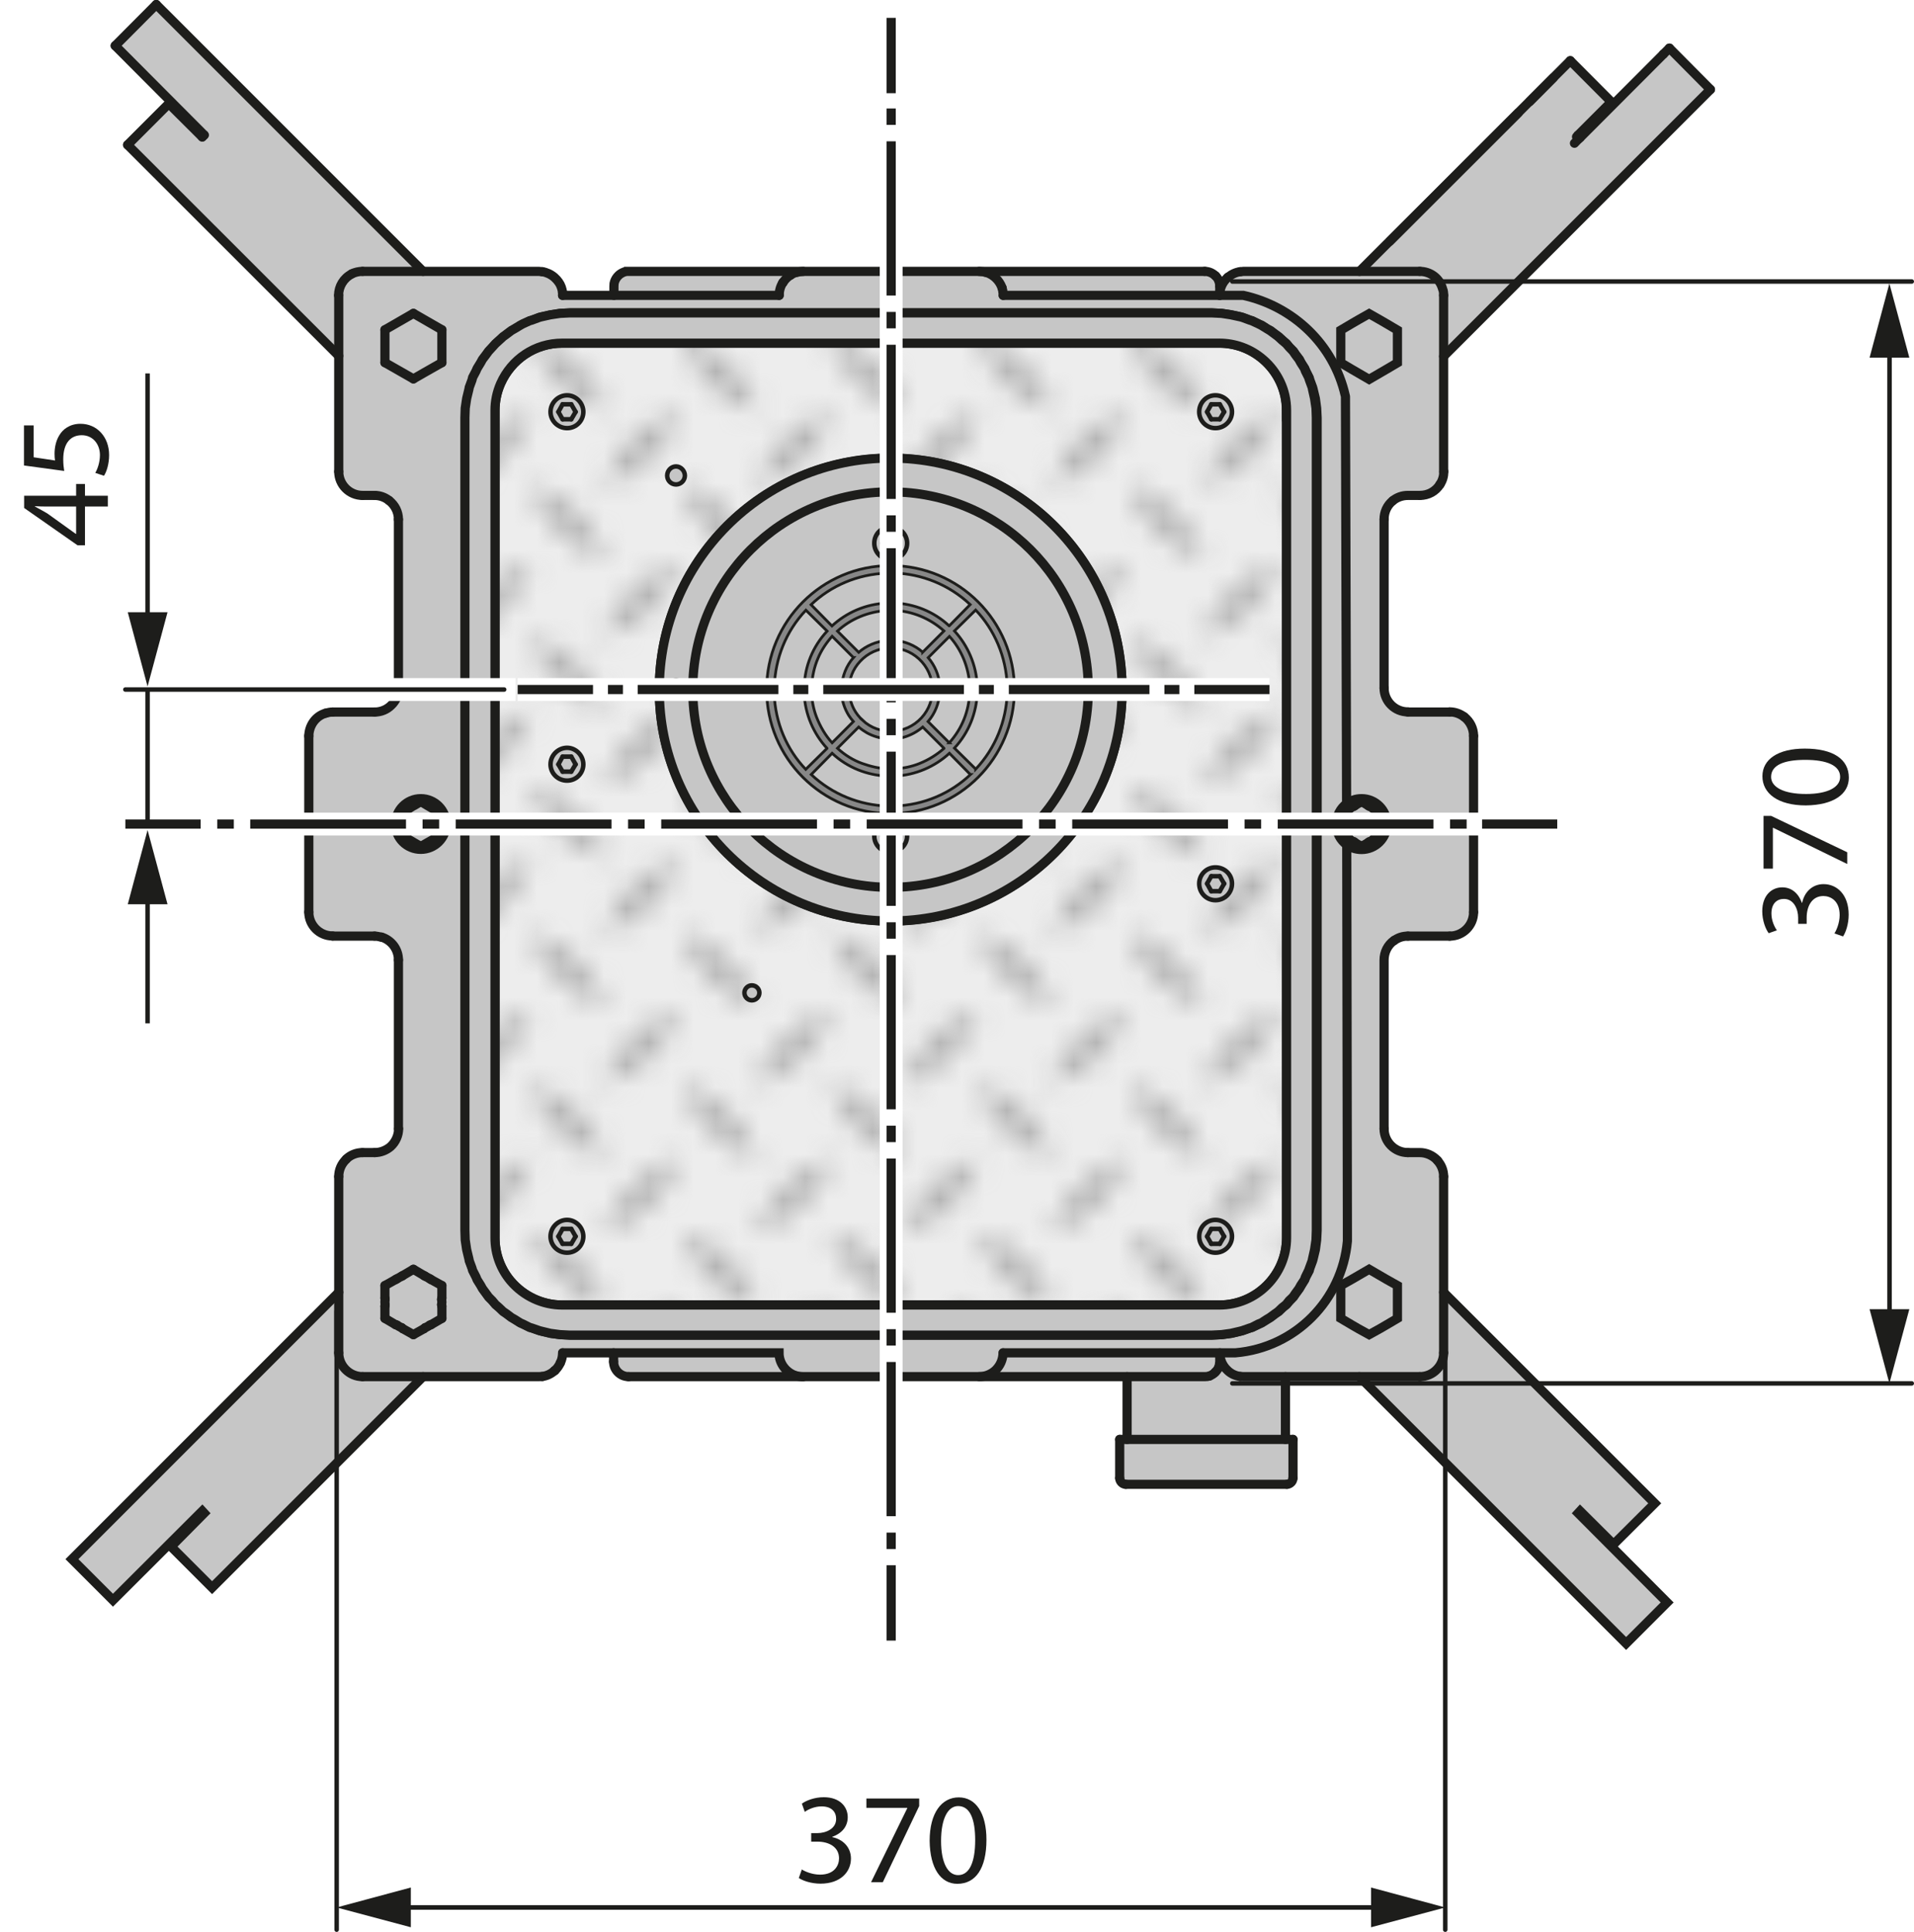 <?xml version="1.0" encoding="UTF-8"?>
<svg id="Livello_1" xmlns="http://www.w3.org/2000/svg" width="118.94" height="120.03" version="1.1" xmlns:xlink="http://www.w3.org/1999/xlink" viewBox="0 0 118.94 120.03">
  <!-- Generator: Adobe Illustrator 29.8.2, SVG Export Plug-In . SVG Version: 2.1.1 Build 3)  -->
  <defs>
    <style>
      .st0 {
        stroke-dasharray: .93 .93;
      }

      .st0, .st1, .st2, .st3, .st4, .st5, .st6, .st7, .st8, .st9, .st10, .st11, .st12, .st13 {
        fill: none;
      }

      .st0, .st1, .st2, .st4, .st5, .st14, .st8, .st9, .st10, .st15, .st12 {
        stroke: #1d1d1b;
      }

      .st0, .st2, .st4, .st5, .st14, .st7, .st8, .st10, .st15, .st12 {
        stroke-miterlimit: 10;
      }

      .st0, .st2, .st4, .st5, .st14, .st8, .st10, .st15, .st12, .st16, .st13 {
        stroke-width: .57px;
      }

      .st1, .st6, .st9 {
        stroke-width: .28px;
      }

      .st1, .st6, .st16, .st13 {
        stroke-linecap: round;
      }

      .st1, .st9, .st11 {
        stroke-linejoin: round;
      }

      .st17 {
        fill: #1d1d1b;
      }

      .st18 {
        fill: #b2b2b2;
        stroke: #b2b2b2;
        stroke-miterlimit: 3.86;
        stroke-width: .05px;
      }

      .st18, .st14, .st15, .st16 {
        fill-rule: evenodd;
      }

      .st2 {
        stroke-dasharray: 9.58 1.02 1.02 1.02;
      }

      .st5 {
        stroke-dasharray: 1.03 1.03;
      }

      .st6, .st19, .st16, .st13 {
        stroke: #1d1d1b;
      }

      .st14 {
        fill: url(#Riffelblech_Ansicht_2);
      }

      .st7, .st11 {
        stroke: #fff;
        stroke-width: 1.42px;
      }

      .st8 {
        stroke-dasharray: 8.74 .93 .93 .93;
      }

      .st10 {
        stroke-dasharray: 9.68 1.03 1.03 1.03;
      }

      .st15 {
        fill: url(#Riffelblech_Ansicht_21);
      }

      .st11 {
        stroke-linecap: square;
      }

      .st20 {
        fill: #ededed;
      }

      .st12 {
        stroke-dasharray: 1.02 1.02;
      }

      .st21 {
        fill: #c6c6c6;
      }

      .st19 {
        fill: #878787;
        stroke-width: .17px;
      }

      .st16 {
        fill: #fff;
      }
    </style>
    <pattern id="Riffelblech_Ansicht_2" data-name="Riffelblech Ansicht 2" x="0" y="0" width="19.86" height="19.94" patternTransform="translate(-18464.48 -18940.2) rotate(-180) scale(1.39)" patternUnits="userSpaceOnUse" viewBox="0 0 19.86 19.94">
      <g>
        <rect class="st3" x="0" width="19.86" height="19.94"/>
        <g>
          <path class="st18" d="M9.76,19.88c-1.46-.56-2.49-1.58-3.09-3.09-.07-.18-.01-.23.17-.17,1.5.6,2.53,1.63,3.09,3.09.07.19.01.25-.17.17Z"/>
          <path class="st18" d="M3.15,13.27c-1.46-.56-2.49-1.58-3.09-3.09-.07-.18-.01-.23.17-.17,1.5.6,2.53,1.63,3.09,3.09.07.19.01.25-.17.17Z"/>
          <path class="st18" d="M6.63,13.5c-.56,1.46-1.58,2.49-3.09,3.09-.18.07-.24.01-.17-.17.6-1.5,1.63-2.53,3.09-3.09.19-.07.25-.01.17.17Z"/>
          <path class="st18" d="M16.36,19.87c-1.46-.56-2.49-1.58-3.09-3.09-.07-.18-.01-.23.17-.17,1.5.6,2.53,1.63,3.09,3.09.07.19.01.25-.17.17Z"/>
          <path class="st18" d="M9.75,13.26c-1.46-.56-2.49-1.58-3.09-3.09-.07-.18-.01-.23.17-.17,1.5.6,2.53,1.63,3.09,3.09.07.19.01.25-.17.17Z"/>
          <path class="st18" d="M3.14,6.65C1.68,6.1.65,5.07.05,3.57c-.07-.18-.01-.23.17-.17,1.5.6,2.53,1.63,3.09,3.09.07.19.01.25-.17.17Z"/>
          <path class="st18" d="M6.62,6.88c-.56,1.46-1.58,2.49-3.09,3.09-.18.07-.23.01-.17-.17.6-1.5,1.63-2.53,3.09-3.09.19-.07.25-.01.17.17Z"/>
          <path class="st18" d="M13.23,13.49c-.56,1.46-1.58,2.49-3.09,3.09-.18.07-.23.01-.17-.17.6-1.5,1.63-2.53,3.09-3.09.19-.07.25-.01.17.17Z"/>
          <path class="st18" d="M22.96,19.86c-1.46-.56-2.49-1.58-3.09-3.09-.07-.18-.01-.23.17-.17,1.5.6,2.53,1.63,3.09,3.09.07.19.01.25-.17.17Z"/>
          <path class="st18" d="M16.35,13.25c-1.46-.56-2.49-1.58-3.09-3.09-.07-.18-.01-.23.17-.17,1.5.6,2.53,1.63,3.09,3.09.07.19.01.25-.17.17Z"/>
          <path class="st18" d="M9.74,6.64c-1.46-.56-2.49-1.58-3.09-3.09-.07-.18-.01-.23.17-.17,1.5.6,2.53,1.63,3.09,3.09.07.19.01.25-.17.17Z"/>
          <path class="st18" d="M6.61.26c-.56,1.46-1.58,2.49-3.09,3.09-.18.07-.24.01-.17-.17C3.95,1.67,4.98.64,6.44.09c.19-.07.25-.01.17.17Z"/>
          <path class="st18" d="M13.22,6.87c-.56,1.46-1.58,2.49-3.09,3.09-.18.07-.24.01-.17-.17.6-1.5,1.63-2.53,3.09-3.09.19-.07.25-.01.17.17Z"/>
          <path class="st18" d="M19.83,13.48c-.56,1.46-1.58,2.49-3.09,3.09-.18.07-.24.01-.17-.17.6-1.5,1.63-2.53,3.09-3.09.19-.07.25-.01.17.17Z"/>
          <path class="st18" d="M16.34,6.63c-1.46-.55-2.49-1.58-3.09-3.09-.07-.18-.01-.23.17-.17,1.5.6,2.53,1.63,3.08,3.09.07.19.01.25-.17.17Z"/>
          <path class="st18" d="M13.21.25c-.56,1.46-1.59,2.49-3.09,3.09-.18.07-.23.01-.17-.17.6-1.5,1.63-2.53,3.09-3.09.19-.07.25-.01.17.17Z"/>
          <path class="st18" d="M19.82,6.86c-.56,1.46-1.59,2.49-3.09,3.09-.18.07-.23.01-.17-.17.6-1.5,1.63-2.53,3.09-3.09.19-.07.25-.01.17.17Z"/>
          <path class="st18" d="M19.81.24c-.56,1.46-1.58,2.49-3.09,3.09-.18.07-.24.01-.17-.17.6-1.5,1.63-2.53,3.09-3.09.19-.07.25-.01.17.17Z"/>
        </g>
        <g>
          <path class="st18" d="M3.1,19.86c-1.46-.56-2.49-1.58-3.09-3.09-.07-.18-.01-.23.17-.17,1.5.6,2.53,1.63,3.09,3.09.07.19.01.25-.17.17Z"/>
          <path class="st18" d="M-.03,13.48c-.56,1.46-1.58,2.49-3.09,3.09-.18.07-.24.01-.17-.17.6-1.5,1.63-2.53,3.09-3.09.19-.07.25-.01.17.17Z"/>
          <path class="st18" d="M-.04,6.86c-.56,1.46-1.58,2.49-3.09,3.09-.18.07-.23.01-.17-.17.6-1.5,1.63-2.53,3.09-3.09.19-.07.25-.01.17.17Z"/>
          <path class="st18" d="M-.05.24c-.56,1.46-1.58,2.49-3.09,3.09-.18.07-.24.01-.17-.17C-2.71,1.65-1.68.62-.22.06-.03,0,.02.05-.05.24Z"/>
        </g>
      </g>
    </pattern>
    <pattern id="Riffelblech_Ansicht_21" data-name="Riffelblech Ansicht 2" patternTransform="translate(2377.6 2564.7) scale(1.39)" xlink:href="#Riffelblech_Ansicht_2"/>
  </defs>
  <g>
    <g>
      <path class="st20" d="M76.52,54.91c0-.56-.46-1.01-1.03-1.01s-1.01.46-1.01,1.01.46,1.03,1.01,1.03,1.03-.46,1.03-1.03ZM75.49,77.83c.57,0,1.03-.46,1.03-1.03s-.46-1.01-1.03-1.01-1.01.46-1.01,1.01.46,1.03,1.01,1.03ZM34.17,47.5c0,.56.46,1.01,1.03,1.01s1.01-.46,1.01-1.01-.44-1.03-1.01-1.03-1.03.46-1.03,1.03ZM75.49,24.57c-.55,0-1.01.46-1.01,1.01s.46,1.03,1.01,1.03,1.03-.46,1.03-1.03-.46-1.01-1.03-1.01ZM68.72,72.3c-.31,0-.55.25-.55.56s.25.57.55.57.55-.25.55-.57-.25-.56-.55-.56ZM55.39,73.93c7.94,0,14.37-6.44,14.37-14.39s-6.44-14.37-14.37-14.37-14.39,6.44-14.39,14.37,6.44,14.39,14.39,14.39ZM34.17,76.81c0,.57.46,1.03,1.03,1.03s1.01-.46,1.01-1.03-.44-1.01-1.01-1.01-1.03.46-1.03,1.01ZM35.2,24.57c-.57,0-1.03.46-1.03,1.01s.46,1.03,1.03,1.03,1.01-.46,1.01-1.03-.44-1.01-1.01-1.01ZM30.79,76.9V25.5c0-2.3,1.87-4.18,4.18-4.18h40.83c1.21,0,2.39.53,3.22,1.51.6.72.96,1.65.96,2.66v51.41c0,.54-.11,1.11-.35,1.66-.67,1.5-2.12,2.51-3.83,2.51h-40.83c-.96,0-1.93-.33-2.72-1.01-.89-.76-1.46-1.9-1.46-3.16ZM63.55,40.72c0,.25.21.46.47.46.25,0,.46-.21.46-.46,0-.26-.21-.47-.46-.47-.26,0-.47.21-.47.47Z"/>
      <g>
        <path class="st14" d="M30.79,76.9V25.5c0-2.31,1.87-4.18,4.18-4.18h40.83c1.21,0,2.39.52,3.22,1.51.6.72.96,1.65.96,2.66v51.41c0,.54-.11,1.11-.35,1.66-.66,1.49-2.13,2.51-3.83,2.51,0,0-40.83,0-40.83,0-.96,0-1.93-.33-2.72-1.01-.89-.77-1.45-1.9-1.45-3.17Z"/>
        <path class="st16" d="M69.76,59.55c0-7.94-6.44-14.38-14.38-14.38s-14.38,6.44-14.38,14.38,6.44,14.38,14.38,14.38,14.38-6.44,14.38-14.38"/>
      </g>
      <g>
        <g>
          <path class="st21" d="M26.29,85.53l-13.11,13.11-2.55-2.55,2.07-2.08-.12-.12-5.55,5.54-2.55-2.55,16.58-16.58v3.76c0,.82.67,1.48,1.48,1.48h3.76Z"/>
          <path class="st21" d="M9.71.28l16.58,16.58h-3.76c-.24,0-.47.06-.67.15-.51.26-.82.78-.82,1.33v3.76L7.93,9l2.55-2.55,2.08,2.07.12-.12L7.16,2.84,9.71.28Z"/>
          <polygon class="st21" points="27.46 80.9 27.44 81.06 27.46 81.15 27.46 81.91 26.79 82.3 26.71 82.33 26.57 82.42 26.42 82.49 26.35 82.55 25.69 82.92 25.03 82.55 24.96 82.49 24.81 82.42 24.67 82.33 24.58 82.3 23.92 81.91 23.92 81.15 23.93 81.06 23.92 80.9 23.93 80.73 23.92 80.65 23.92 79.87 24.58 79.5 24.67 79.45 24.81 79.37 24.96 79.29 25.03 79.25 25.69 78.86 26.35 79.25 26.42 79.29 26.57 79.37 26.71 79.45 26.79 79.5 27.46 79.87 27.46 80.65 27.44 80.73 27.46 80.9"/>
          <polygon class="st21" points="24.95 50.5 25.35 50.28 25.65 50.09 25.75 50.04 26.15 49.8 26.55 50.04 26.96 50.28 27.36 50.5 27.36 50.97 27.36 51.43 27.36 51.9 26.96 52.13 26.55 52.36 26.15 52.59 25.75 52.36 25.65 52.3 24.95 51.9 24.95 51.43 24.95 50.97 24.95 50.5"/>
          <polygon class="st21" points="25.69 23.54 23.92 22.53 23.92 20.49 25.69 19.47 27.46 20.49 27.46 21.26 27.46 21.76 27.46 22.53 26.79 22.91 26.35 23.16 25.69 23.54"/>
          <path class="st21" d="M25.35,50.28l-.4.22v1.4l.71.4.1.06.4.24.4-.24.4-.22.4-.24v-1.4l-.4-.22-.4-.24-.4-.24-.4.24-.1.06-.31.18ZM24.57,51.2c0-.87.71-1.58,1.58-1.58s1.58.71,1.58,1.58-.71,1.57-1.58,1.57-1.58-.71-1.58-1.57Z"/>
          <polygon class="st21" points="34.94 77.28 34.66 76.8 34.94 76.35 35.46 76.35 35.73 76.8 35.46 77.28 34.94 77.28"/>
          <polygon class="st21" points="34.94 47.96 34.66 47.5 34.94 47.03 35.46 47.03 35.73 47.5 35.46 47.96 34.94 47.96"/>
          <polygon class="st21" points="34.66 25.58 34.94 25.12 35.46 25.12 35.73 25.58 35.46 26.05 34.94 26.05 34.66 25.58"/>
          <path class="st21" d="M34.66,76.8l.28.47h.53l.26-.47-.26-.46h-.53l-.28.46ZM35.2,77.83c-.57,0-1.03-.46-1.03-1.03s.46-1.01,1.03-1.01,1.01.46,1.01,1.01-.44,1.03-1.01,1.03Z"/>
          <path class="st21" d="M34.66,47.5l.28.46h.53l.26-.46-.26-.47h-.53l-.28.47ZM35.2,48.51c-.57,0-1.03-.46-1.03-1.01s.46-1.03,1.03-1.03,1.01.46,1.01,1.03-.44,1.01-1.01,1.01Z"/>
          <path class="st21" d="M34.94,25.12l-.28.46.28.47h.53l.26-.47-.26-.46h-.53ZM34.17,25.58c0-.56.46-1.01,1.03-1.01s1.01.46,1.01,1.01-.44,1.03-1.01,1.03-1.03-.46-1.03-1.03Z"/>
          <path class="st21" d="M38.13,84.6v-.56h10.28c0,.67.44,1.23,1.07,1.43.14.03.29.06.42.06h-10.84c-.51,0-.93-.42-.93-.93Z"/>
          <path class="st21" d="M48.14,59.32c.06-1.69.71-3.39,1.96-4.72l1.32,1.3c-.9.99-1.36,2.19-1.42,3.41h-1.86Z"/>
          <path class="st21" d="M50.1,64.5c-1.15-1.22-1.9-2.89-1.96-4.72h1.86c.06,1.32.58,2.51,1.42,3.41l-1.32,1.3Z"/>
          <path class="st21" d="M38.17,17.5c.04-.12.12-.26.22-.36.1-.1.22-.18.37-.24l.12-.03h.17s10.85-.01,10.85-.01h-.19s-.01.01-.01.01l-.17.04h-.04c-.14.04-.26.1-.36.17-.21.12-.36.29-.47.46v.03c-.17.24-.24.51-.24.78h-10.3v-.71s.01-.01.01-.01l.03-.12Z"/>
          <path class="st21" d="M50.48,59.32c.04-1.1.46-2.19,1.26-3.08l1.32,1.32c-.44.51-.68,1.14-.72,1.76h-1.86Z"/>
          <path class="st21" d="M51.74,62.86c-.74-.8-1.21-1.89-1.26-3.08h1.86c.04.68.32,1.29.72,1.76l-1.32,1.32Z"/>
          <path class="st21" d="M50.43,64.83l1.3-1.32c.99.9,2.19,1.36,3.41,1.42v1.86c-1.69-.06-3.39-.71-4.72-1.96Z"/>
          <path class="st21" d="M52.07,63.19l1.32-1.32c.51.44,1.14.68,1.76.74v1.86c-1.1-.06-2.19-.47-3.08-1.28Z"/>
          <path class="st21" d="M53.39,57.23l-1.32-1.32c.42-.37.93-.71,1.53-.94.46-.18.99-.31,1.55-.33v1.86c-.21.03-.4.06-.57.1-.46.12-.87.36-1.19.64Z"/>
          <path class="st21" d="M53.47,57.8c.97-1.05,2.61-1.12,3.66-.15.44.4.74.94.82,1.58.01.03.01.06.01.08v.25c.01.62-.21,1.25-.68,1.75-.97,1.05-2.61,1.12-3.66.15-1.05-.97-1.12-2.61-.15-3.66Z"/>
          <path class="st21" d="M51.74,55.59l-1.3-1.32c1.23-1.17,2.89-1.9,4.72-1.96v1.86c-1.32.06-2.51.58-3.41,1.42Z"/>
          <polygon class="st21" points="54.85 68.65 55.11 68.17 55.65 68.17 55.91 68.65 55.65 69.1 55.11 69.1 54.85 68.65"/>
          <polygon class="st21" points="55.11 50.93 54.85 50.46 55.11 50 55.65 50 55.91 50.46 55.65 50.93 55.11 50.93"/>
          <path class="st21" d="M54.85,50.46l.26.47h.54l.26-.47-.26-.46h-.54l-.26.46ZM55.39,49.44c.55,0,1.01.44,1.01,1.01s-.46,1.03-1.01,1.03-1.03-.46-1.03-1.03.46-1.01,1.03-1.01Z"/>
          <path class="st21" d="M55.11,68.17l-.26.47.26.46h.54l.26-.46-.26-.47h-.54ZM55.39,67.62c.55,0,1.01.46,1.01,1.03s-.46,1.01-1.01,1.01-1.03-.44-1.03-1.01.46-1.03,1.03-1.03Z"/>
          <path class="st21" d="M63.09,59.56c0-4.26-3.45-7.71-7.7-7.71s-7.7,3.45-7.7,7.71,3.44,7.7,7.7,7.7,7.7-3.45,7.7-7.7ZM56.4,50.46c0-.57-.46-1.01-1.01-1.01s-1.03.44-1.03,1.01.46,1.03,1.03,1.03,1.01-.46,1.01-1.03ZM43.09,59.56c0-6.8,5.49-12.29,12.29-12.29s12.29,5.49,12.29,12.29-5.51,12.28-12.29,12.28-12.29-5.49-12.29-12.28ZM56.4,68.65c0-.57-.46-1.03-1.01-1.03s-1.03.46-1.03,1.03.46,1.01,1.03,1.01,1.01-.44,1.01-1.01Z"/>
          <path class="st21" d="M55.61,62.61c.68-.06,1.3-.33,1.76-.74l1.32,1.32c-.8.74-1.89,1.21-3.08,1.28v-1.86Z"/>
          <path class="st21" d="M56.86,56.87c-.4-.22-.83-.35-1.25-.37v-1.86c.5.03,1.03.14,1.55.33.53.19,1.05.51,1.53.94l-1.32,1.32c-.17-.14-.35-.26-.51-.36Z"/>
          <path class="st21" d="M59.02,55.59c-.97-.9-2.19-1.36-3.41-1.42v-1.86c1.69.06,3.39.71,4.72,1.96l-1.3,1.32Z"/>
          <path class="st21" d="M60.33,64.83c-1.22,1.17-2.89,1.9-4.72,1.96v-1.86c1.33-.06,2.51-.58,3.41-1.42l1.3,1.32Z"/>
          <path class="st21" d="M59.02,62.86l-1.32-1.32c.44-.51.68-1.14.74-1.76h1.86c-.03.56-.15,1.17-.4,1.73-.19.46-.5.93-.87,1.35Z"/>
          <path class="st21" d="M57.7,57.56l1.32-1.32c.4.43.74.99.97,1.6.17.44.28.96.31,1.48h-1.86c-.04-.51-.21-.99-.46-1.39-.08-.14-.18-.26-.28-.37Z"/>
          <path class="st21" d="M59.34,63.19c.9-.99,1.37-2.19,1.42-3.41h1.86c-.06,1.69-.69,3.39-1.96,4.72l-1.32-1.3Z"/>
          <path class="st21" d="M60.76,59.32c-.06-1.32-.58-2.51-1.42-3.41l1.32-1.3c1.17,1.22,1.9,2.89,1.96,4.72h-1.86Z"/>
          <path class="st19" d="M53.39,61.87l-1.32,1.32c.89.8,1.98,1.22,3.08,1.28v-1.86c-.62-.06-1.25-.29-1.76-.74ZM51.74,63.51l-1.3,1.32c1.33,1.25,3.02,1.9,4.72,1.96v-1.86c-1.22-.06-2.43-.51-3.41-1.42ZM50.43,54.27l1.3,1.32c.9-.83,2.1-1.36,3.41-1.42v-1.86c-1.83.06-3.48.79-4.72,1.96ZM51.74,56.24c-.8.89-1.22,1.98-1.26,3.08h1.86c.04-.62.28-1.25.72-1.76l-1.32-1.32ZM50.48,59.78c.06,1.19.53,2.28,1.26,3.08l1.32-1.32c-.4-.47-.68-1.08-.72-1.76h-1.86ZM50.1,54.6c-1.25,1.33-1.9,3.02-1.96,4.72h1.86c.06-1.22.51-2.43,1.42-3.41l-1.32-1.3ZM48.14,59.78c.06,1.83.8,3.5,1.96,4.72l1.32-1.3c-.83-.9-1.36-2.1-1.42-3.41h-1.86ZM59.34,55.91c.83.9,1.36,2.1,1.42,3.41h1.86c-.06-1.83-.79-3.5-1.96-4.72l-1.32,1.3ZM60.76,59.78c-.04,1.22-.51,2.43-1.42,3.41l1.32,1.3c1.26-1.33,1.9-3.02,1.96-4.72h-1.86ZM59.02,56.24l-1.32,1.32c.1.11.19.24.28.37.25.4.42.87.46,1.39h1.86c-.03-.53-.14-1.04-.31-1.48-.24-.61-.57-1.17-.97-1.6ZM57.7,61.54l1.32,1.32c.37-.42.68-.89.87-1.35.25-.57.37-1.18.4-1.73h-1.86c-.06.62-.29,1.25-.74,1.76ZM55.61,54.17c1.22.06,2.44.51,3.41,1.42l1.3-1.32c-1.33-1.25-3.02-1.9-4.72-1.96v1.86ZM55.61,56.49c.42.03.85.15,1.25.37.17.1.35.22.51.36l1.32-1.32c-.47-.43-1-.75-1.53-.94-.53-.19-1.05-.31-1.55-.33v1.86ZM55.61,66.79c1.83-.06,3.5-.79,4.72-1.96l-1.3-1.32c-.9.83-2.08,1.36-3.41,1.42v1.86ZM52.07,55.91l1.32,1.32c.32-.28.74-.51,1.19-.64.17-.04.36-.07.57-.1v-1.86c-.57.03-1.1.15-1.55.33-.6.24-1.11.57-1.53.94ZM55.61,62.61v1.86c1.19-.07,2.28-.54,3.08-1.28l-1.32-1.32c-.46.4-1.08.68-1.76.74ZM57.14,57.64c-1.05-.97-2.69-.9-3.66.15-.97,1.05-.9,2.69.15,3.66,1.05.97,2.69.9,3.66-.15.47-.5.69-1.12.69-1.75v-.25s-.01-.06-.03-.08c-.08-.64-.37-1.18-.82-1.58ZM63.09,59.56c0,4.25-3.45,7.7-7.7,7.7s-7.7-3.45-7.7-7.7,3.44-7.71,7.7-7.71,7.7,3.45,7.7,7.71Z"/>
          <path class="st21" d="M64.02,41.17c-.26,0-.47-.21-.47-.46,0-.26.21-.47.47-.47.25,0,.46.21.46.47,0,.25-.21.46-.46.46Z"/>
          <circle class="st21" cx="68.72" cy="59.57" r=".55"/>
          <path class="st21" d="M68.72,73.42c-.31,0-.55-.25-.55-.57s.25-.56.55-.56.55.25.55.56-.25.57-.55.57Z"/>
          <path class="st21" d="M68.17,59.57c0,.31.25.56.55.56s.55-.25.55-.56-.25-.56-.55-.56-.55.25-.55.56ZM69.76,59.54c0,7.95-6.44,14.39-14.37,14.39s-14.39-6.44-14.39-14.39,6.44-14.37,14.39-14.37,14.37,6.44,14.37,14.37ZM55.39,47.26c-6.8,0-12.29,5.49-12.29,12.29s5.49,12.28,12.29,12.28,12.29-5.49,12.29-12.28-5.51-12.29-12.29-12.29Z"/>
          <polygon class="st21" points="75.77 76.35 76.03 76.8 75.77 77.28 75.23 77.28 74.96 76.8 75.23 76.35 75.77 76.35"/>
          <polygon class="st21" points="75.77 54.45 76.03 54.91 75.77 55.38 75.23 55.38 74.96 54.91 75.23 54.45 75.77 54.45"/>
          <polygon class="st21" points="75.77 25.12 76.03 25.58 75.77 26.05 75.23 26.05 74.96 25.58 75.23 25.12 75.77 25.12"/>
          <path class="st21" d="M62.34,18.2v-.06s-.03-.1-.03-.1l-.03-.11v-.06c-.18-.47-.55-.82-1.01-.96h-.03l-.17-.04h-.22s14.01-.01,14.01-.01c.25,0,.49.1.67.28.17.17.26.4.26.65v.56h-13.46v-.15Z"/>
          <path class="st21" d="M74.87,85.53h-14.01c.37,0,.71-.14.97-.36.33-.29.51-.71.51-1.12h13.46v.71s-.01.01-.01.01l-.03.12c-.04.12-.12.26-.24.36-.08.1-.22.18-.36.24l-.12.03h-.17Z"/>
          <path class="st21" d="M76.03,76.8l-.26-.46h-.54l-.26.46.26.47h.54l.26-.47ZM74.48,76.8c0-.56.46-1.01,1.01-1.01s1.03.46,1.03,1.01-.46,1.03-1.03,1.03-1.01-.46-1.01-1.03Z"/>
          <path class="st21" d="M76.03,54.91l-.26-.46h-.54l-.26.46.26.47h.54l.26-.47ZM76.52,54.91c0,.57-.46,1.03-1.03,1.03s-1.01-.46-1.01-1.03.46-1.01,1.01-1.01,1.03.46,1.03,1.01Z"/>
          <path class="st21" d="M74.48,25.58c0-.56.46-1.01,1.01-1.01s1.03.46,1.03,1.01-.46,1.03-1.03,1.03-1.01-.46-1.01-1.03ZM76.03,25.58l-.26-.46h-.54l-.26.46.26.47h.54l.26-.47Z"/>
          <path class="st21" d="M79.88,89.43h-9.84v-3.9h4.98s.01-.01.01-.01l.12-.03c.14-.06.28-.14.36-.24.11-.1.19-.24.24-.36l.03-.12h0s.01-.17.01-.17v-.5.11c.06.37.22.69.49.93l.03.03c.22.19.49.31.76.35h.21s2.59.01,2.59.01v3.9Z"/>
          <path class="st21" d="M30.79,25.49v51.41c0,1.26.57,2.4,1.46,3.16.79.68,1.76,1.01,2.72,1.01h40.83c1.71,0,3.16-1.01,3.83-2.51.24-.56.35-1.12.35-1.67V25.49c0-1.01-.36-1.94-.96-2.66-.83-.99-2.01-1.51-3.22-1.51h-40.83c-2.3,0-4.18,1.87-4.18,4.18ZM29.36,23.61l.06-.14.19-.42.07-.17.22-.35.11-.21.22-.29.15-.22.24-.24.19-.24.24-.19.25-.24.21-.15.31-.22.19-.11.35-.22.18-.07.4-.21.14-.04.46-.17.11-.03.6-.14.58-.08.61-.03h39.9l.6.03.6.08.58.14.11.03.46.17.14.04.42.21.17.07.35.22.21.11.29.22.22.15.25.24.22.19.19.24.24.24.15.22.22.29.11.21.22.35.07.17.21.42.04.14.17.46.03.11.14.58.08.6.03.61v50.48l-.03.6-.08.6-.14.58-.03.11-.17.46-.04.15-.21.4-.07.17-.22.36-.11.19-.22.29-.15.22-.24.25-.19.22-.22.19-.25.24-.22.15-.29.22-.21.12-.35.21-.17.08-.42.19-.14.04-.46.17-.11.03-.58.14-.6.08-.6.03h-39.9l-.61-.03-.58-.08-.6-.14-.11-.03-.46-.17-.14-.04-.4-.19-.18-.08-.35-.21-.19-.12-.31-.22-.21-.15-.25-.24-.24-.19-.19-.22-.24-.25-.15-.22-.22-.29-.11-.19-.22-.36-.07-.17-.19-.4-.06-.15-.17-.46v-.11s-.15-.58-.15-.58l-.08-.6-.03-.6V25.97l.03-.61.08-.6.14-.58v-.11s.18-.46.18-.46Z"/>
          <path class="st21" d="M69.58,89.43h10.77v2.41c0,.11-.06.22-.15.29-.06.04-.14.08-.22.08h-10.02c-.07,0-.15-.03-.21-.07-.1-.07-.17-.18-.17-.31v-2.41Z"/>
          <path class="st21" d="M27.73,51.2c0-.87-.71-1.58-1.58-1.58s-1.58.71-1.58,1.58.71,1.57,1.58,1.57,1.58-.71,1.58-1.57ZM28.93,25.97v50.48l.03.6.08.6.14.58v.11s.18.46.18.46l.06.15.19.4.07.17.22.36.11.19.22.29.15.22.24.25.19.22.24.19.25.24.21.15.31.22.19.12.35.21.18.08.4.19.14.04.46.17.11.03.6.14.58.08.61.03h39.9l.6-.03.6-.08.58-.14.11-.03.46-.17.14-.04.42-.19.17-.08.35-.21.21-.12.29-.22.22-.15.25-.24.22-.19.19-.22.24-.25.15-.22.22-.29.11-.19.22-.36.07-.17.21-.4.04-.15.17-.46.03-.11.14-.58.08-.6.03-.6V25.97l-.03-.61-.08-.6-.14-.58-.03-.11-.17-.46-.04-.14-.21-.42-.07-.17-.22-.35-.11-.21-.22-.29-.15-.22-.24-.24-.19-.24-.22-.19-.25-.24-.22-.15-.29-.22-.21-.11-.35-.22-.17-.07-.42-.21-.14-.04-.46-.17-.11-.03-.58-.14-.6-.08-.6-.03h-39.9l-.61.03-.58.08-.6.14-.11.03-.46.17-.14.04-.4.21-.18.07-.35.22-.19.11-.31.22-.21.15-.25.24-.24.19-.19.24-.24.24-.15.22-.22.29-.11.21-.22.35-.07.17-.19.42-.06.14-.17.46v.11s-.15.58-.15.58l-.08.6-.03.61ZM25.69,19.47l-1.78,1.01v2.04l1.78,1.01.65-.37.44-.25.67-.39v-2.04l-1.76-1.01ZM26.29,85.53h-3.76c-.82,0-1.48-.67-1.48-1.48v-10.95c0-.4.17-.79.47-1.08.26-.25.62-.4,1.01-.4h.75c.37,0,.72-.14.99-.37.32-.29.5-.71.5-1.11v-10.49c0-.67-.44-1.23-1.05-1.42-.15-.04-.31-.07-.43-.07h-2.61c-.82,0-1.48-.67-1.48-1.48v-10.95c.01-.64.42-1.23,1.05-1.42.14-.04.28-.07.43-.07h2.61c.39,0,.76-.15,1.03-.42.31-.29.46-.68.46-1.07v-10.49c0-.47-.22-.89-.58-1.17-.26-.21-.58-.32-.9-.32h-.75c-.82,0-1.48-.67-1.48-1.48v-10.95c0-.56.31-1.07.82-1.33.19-.1.43-.15.67-.15h11.14s.03.01.03.01c.26.04.53.15.75.35,0,0,.08.08.15.15.07.08.12.15.12.15.12.18.21.42.24.65v.17h13.46c0-.26.07-.54.22-.78v-.03c.12-.17.28-.33.49-.46.1-.07.22-.12.36-.17h.04l.17-.04h.21s10.95-.01,10.95-.01h.19s.03.01.03.01l.17.04h.03c.46.14.83.49,1,.96v.06s.04.11.04.11v.1s.03.06.03.06v.15h14.92c3.08.68,5.61,3.02,6.34,6.24,0,0,0,.03.01.07v.06l.07,25.21c-.39.29-.64.75-.64,1.28s.25.99.65,1.28l.04,23.96v.67c-.33,3.65-3.22,6.62-6.95,6.94h-14.44c0,.42-.18.83-.51,1.12-.26.22-.6.36-.97.36h-10.96c-.12,0-.28-.03-.42-.06-.62-.19-1.07-.76-1.07-1.43h-13.44c0,.21-.04.43-.14.62-.07.17-.18.33-.33.47l-.04.03c-.19.18-.46.31-.75.35h-.22s-7.19.01-7.19.01ZM27.44,81.06v-.17s0-.17,0-.17v-.08s.01-.78.01-.78l-.67-.37-.08-.04-.14-.08-.15-.08-.07-.04-.65-.39-.67.39-.07.04-.15.08-.14.08-.08.04-.67.37v.86s0,.17,0,.17v.17s0,.08,0,.08v.76l.67.39.08.03.14.1.15.07.07.06.67.37.65-.37.07-.06.15-.07.14-.1.08-.03.67-.39v-.85Z"/>
          <polygon class="st21" points="83.4 50.5 83.82 50.28 83.89 50.23 84.01 50.15 84.14 50.09 84.21 50.04 84.61 49.8 85.01 50.04 85.09 50.09 85.22 50.15 85.33 50.23 85.41 50.28 85.81 50.5 85.81 50.97 85.81 51.07 85.81 51.2 85.81 51.34 85.81 51.43 85.81 51.9 85.41 52.13 85.33 52.16 85.22 52.25 85.09 52.3 85.01 52.36 84.61 52.59 84.21 52.36 84.14 52.3 84.01 52.25 83.89 52.16 83.82 52.13 83.4 51.9 83.4 51.43 83.41 51.34 83.4 51.2 83.41 51.07 83.4 50.97 83.4 50.5"/>
          <polygon class="st21" points="83.98 82.3 83.32 81.91 83.32 81.15 83.32 80.65 83.32 79.87 83.98 79.5 84.41 79.25 85.08 78.86 85.75 79.25 86.18 79.5 86.84 79.87 86.84 80.65 86.84 81.15 86.84 81.91 86.18 82.3 85.75 82.55 85.08 82.92 84.41 82.55 83.98 82.3"/>
          <polygon class="st21" points="83.32 20.51 83.98 20.12 84.41 19.87 85.08 19.49 85.75 19.87 86.18 20.12 86.84 20.51 86.84 21.28 86.84 21.78 86.84 22.54 86.18 22.93 85.75 23.18 85.08 23.57 84.41 23.18 83.98 22.93 83.32 22.54 83.32 21.78 83.32 21.28 83.32 20.51"/>
          <path class="st21" d="M83.68,49.93c.26-.19.58-.31.93-.31.87,0,1.58.71,1.58,1.58s-.71,1.57-1.58,1.57c-.35,0-.67-.11-.92-.29-.4-.29-.65-.75-.65-1.28s.25-.99.64-1.28ZM83.82,50.28l-.42.22v.57s0,.14,0,.14v.14s0,.08,0,.08v.47l.42.24.07.03.12.08.12.06.07.06.4.24.4-.24.08-.06.12-.06.11-.08.08-.03.4-.24v-1.4l-.4-.22-.08-.04-.11-.08-.12-.06-.08-.06-.4-.24-.4.24-.07.06-.12.06-.12.08-.07.04Z"/>
          <path class="st21" d="M83.98,20.12l-.67.39v2.03l.67.39.43.25.67.39.67-.39.43-.25.67-.39v-2.03l-.67-.39-.43-.25-.67-.39-.67.39-.43.25ZM83.32,81.91l.67.39.43.25.67.37.67-.37.43-.25.67-.39v-2.04l-.67-.37-.43-.25-.67-.39-.67.39-.43.25-.67.37v2.04ZM75.81,84.21v-.11s-.01-.06-.01-.06h.99c3.73-.32,6.62-3.29,6.95-6.94v-.67l-.04-23.96c.25.18.57.29.92.29.87,0,1.58-.71,1.58-1.57s-.71-1.58-1.58-1.58c-.35,0-.67.11-.93.31l-.07-25.21v-.06s-.01-.07-.01-.07c-.74-3.22-3.26-5.56-6.34-6.24h-1.46c0-.4.17-.8.49-1.1l.03-.03c.21-.18.47-.31.76-.35h.21s7.2-.01,7.2-.01h3.75c.67,0,1.25.43,1.43,1.1.04.11.06.25.06.39v10.95c0,.28-.07.56-.24.8-.26.42-.72.68-1.25.68h-.74c-.36,0-.68.12-.94.33-.36.29-.54.72-.54,1.15v10.49c0,.82.67,1.48,1.48,1.48h2.59c.31,0,.62.1.9.31.36.28.58.71.58,1.18v10.95c0,.82-.67,1.48-1.48,1.48h-2.59c-.33,0-.62.1-.86.28-.4.28-.62.74-.62,1.21v10.49c0,.82.67,1.48,1.48,1.48h.74c.4,0,.8.17,1.1.49.24.26.39.61.39,1v10.95c0,.37-.14.75-.43,1.04-.26.28-.64.44-1.05.44h-11.13s-.03-.01-.03-.01c-.28-.04-.54-.15-.76-.35l-.03-.03c-.26-.24-.43-.56-.47-.93Z"/>
          <path class="st21" d="M88.23,85.53c.42,0,.79-.17,1.05-.44.29-.29.43-.67.43-1.04v-3.76l13.11,13.11-2.55,2.55-2.08-2.07-.12.12,5.54,5.55-2.55,2.55-16.58-16.58h3.76Z"/>
          <path class="st21" d="M89.71,18.35c0-.14-.01-.28-.06-.39-.18-.67-.76-1.1-1.43-1.1h-3.75l1.72-1.72.15-.15,11.22-11.22,2.55,2.57-.5.5-1.58,1.58h.01l.12.12h.01s5.16-5.18,5.16-5.18l.37-.37,2.55,2.57-14.1,14.1-1.14,1.14-1.35,1.35v-3.79Z"/>
        </g>
        <g>
          <path class="st13" d="M75.53,17.14c-.18-.18-.42-.28-.67-.28"/>
          <path class="st13" d="M75.8,17.79c0-.25-.1-.49-.26-.65"/>
          <line class="st13" x1="75.8" y1="18.35" x2="75.8" y2="17.79"/>
          <line class="st13" x1="38.13" y1="84.6" x2="38.13" y2="84.05"/>
          <path class="st13" d="M38.13,84.6c0,.51.42.93.93.93"/>
          <polyline class="st13" points="75.16 85.49 75.03 85.52 75.02 85.52 74.87 85.53 70.04 85.53 60.85 85.53 49.89 85.53 39.06 85.53"/>
          <path class="st13" d="M75.52,85.25c.11-.1.19-.24.24-.36"/>
          <path class="st13" d="M75.16,85.49c.14-.06.28-.14.36-.24"/>
          <polyline class="st13" points="75.8 84.05 75.8 84.1 75.8 84.6 75.78 84.75 75.78 84.77 75.76 84.89"/>
          <path class="st13" d="M49.48,85.48c.14.03.29.06.42.06"/>
          <line class="st13" x1="34.96" y1="18.18" x2="34.96" y2="18.35"/>
          <path class="st13" d="M60.85,85.53c.37,0,.71-.14.97-.36.33-.29.51-.71.51-1.12"/>
          <path class="st13" d="M49.48,85.48c-.62-.19-1.07-.76-1.07-1.43h-13.44"/>
          <path class="st13" d="M77.07,85.52c-.28-.04-.54-.15-.76-.35l-.03-.03c-.26-.24-.43-.56-.47-.93v-.11"/>
          <polyline class="st13" points="88.23 85.53 84.47 85.53 79.88 85.53 77.28 85.53 77.1 85.52 77.07 85.52"/>
          <path class="st13" d="M88.23,85.53c.42,0,.79-.17,1.05-.44.29-.29.43-.67.43-1.04"/>
          <polyline class="st13" points="89.71 73.1 89.71 80.29 89.71 84.05"/>
          <path class="st13" d="M89.71,73.1c0-.39-.15-.74-.39-1"/>
          <path class="st13" d="M87.49,71.61h.74c.4,0,.8.17,1.1.49"/>
          <path class="st13" d="M86.01,70.13c0,.82.67,1.48,1.48,1.48"/>
          <path class="st13" d="M86.63,58.43c-.4.28-.62.74-.62,1.21v10.49"/>
          <path class="st13" d="M87.49,58.16c-.33,0-.62.1-.86.28"/>
          <line class="st13" x1="90.09" y1="58.16" x2="87.49" y2="58.16"/>
          <path class="st13" d="M90.09,58.16c.82,0,1.48-.67,1.48-1.48"/>
          <line class="st13" x1="91.57" y1="45.72" x2="91.57" y2="56.67"/>
          <path class="st13" d="M90.99,44.54c-.28-.21-.6-.31-.9-.31"/>
          <path class="st13" d="M91.57,45.72c0-.47-.22-.9-.58-1.18"/>
          <line class="st13" x1="87.49" y1="44.24" x2="90.09" y2="44.24"/>
          <path class="st13" d="M86.01,42.75c0,.82.67,1.48,1.48,1.48"/>
          <line class="st13" x1="86.01" y1="32.27" x2="86.01" y2="42.75"/>
          <path class="st13" d="M86.55,31.11c-.36.29-.54.72-.54,1.15"/>
          <path class="st13" d="M88.23,30.78h-.74c-.36,0-.68.12-.94.33"/>
          <path class="st13" d="M89.48,30.1c.17-.25.24-.53.24-.8"/>
          <path class="st13" d="M88.23,30.78c.53,0,.99-.26,1.25-.68"/>
          <polyline class="st13" points="89.71 18.35 89.71 22.14 89.71 29.3"/>
          <path class="st13" d="M89.71,18.35c0-.14-.01-.28-.06-.39-.18-.67-.76-1.1-1.43-1.1"/>
          <polyline class="st13" points="77.07 16.88 77.1 16.88 77.28 16.86 84.48 16.86 88.23 16.86"/>
          <path class="st13" d="M77.07,16.88c-.29.04-.55.17-.76.35"/>
          <line class="st13" x1="76.28" y1="17.25" x2="76.31" y2="17.22"/>
          <path class="st13" d="M76.28,17.25c-.32.29-.49.69-.49,1.1"/>
          <polyline class="st13" points="62.27 17.88 62.28 17.93 62.31 18.04 62.32 18.14 62.34 18.2 62.34 18.35"/>
          <path class="st13" d="M62.27,17.88c-.17-.47-.54-.82-1-.96"/>
          <polyline class="st13" points="60.85 16.86 61.05 16.88 61.08 16.88 61.24 16.92 61.27 16.92"/>
          <polyline class="st13" points="49.49 16.92 49.53 16.92 49.7 16.88 49.71 16.88 49.91 16.86"/>
          <path class="st13" d="M49.13,17.09c-.21.12-.36.29-.47.46"/>
          <path class="st13" d="M49.49,16.92c-.14.04-.26.1-.36.17"/>
          <line class="st13" x1="48.64" y1="17.57" x2="48.66" y2="17.54"/>
          <path class="st13" d="M48.64,17.57c-.15.24-.22.51-.22.78"/>
          <polyline class="st13" points="34.96 18.35 38.13 18.35 48.42 18.35"/>
          <path class="st13" d="M34.96,18.18c-.03-.24-.11-.47-.24-.65,0,0-.06-.07-.12-.15-.07-.07-.15-.15-.15-.15-.22-.19-.49-.31-.75-.35"/>
          <polyline class="st13" points="22.53 16.86 26.29 16.86 33.48 16.86 33.67 16.88 33.7 16.88"/>
          <path class="st13" d="M21.86,17.02c-.51.26-.82.78-.82,1.33"/>
          <path class="st13" d="M22.53,16.86c-.24,0-.47.06-.67.15"/>
          <polyline class="st13" points="21.05 29.3 21.05 22.11 21.05 18.35"/>
          <path class="st13" d="M21.05,29.3c0,.82.67,1.48,1.48,1.48"/>
          <line class="st13" x1="23.28" y1="30.78" x2="22.53" y2="30.78"/>
          <path class="st13" d="M24.18,31.1c-.26-.21-.58-.32-.9-.32"/>
          <path class="st13" d="M24.76,32.27c0-.47-.22-.89-.58-1.17"/>
          <line class="st13" x1="24.76" y1="42.75" x2="24.76" y2="32.27"/>
          <path class="st13" d="M23.28,44.24c.39,0,.76-.15,1.03-.42.31-.29.46-.68.46-1.07"/>
          <line class="st13" x1="20.67" y1="44.24" x2="23.28" y2="44.24"/>
          <path class="st13" d="M20.24,44.31c-.64.18-1.04.78-1.05,1.42"/>
          <path class="st13" d="M20.67,44.24c-.15,0-.29.03-.43.07"/>
          <line class="st13" x1="19.19" y1="56.67" x2="19.19" y2="45.72"/>
          <path class="st13" d="M19.19,56.67c0,.82.67,1.48,1.48,1.48"/>
          <line class="st13" x1="23.28" y1="58.16" x2="20.67" y2="58.16"/>
          <path class="st13" d="M23.71,58.23c-.15-.04-.31-.07-.43-.07"/>
          <path class="st13" d="M24.76,59.64c0-.67-.44-1.23-1.05-1.42"/>
          <line class="st13" x1="24.76" y1="70.13" x2="24.76" y2="59.64"/>
          <path class="st13" d="M23.28,71.61c.37,0,.72-.14.99-.37.32-.29.5-.71.5-1.11"/>
          <line class="st13" x1="22.53" y1="71.61" x2="23.28" y2="71.61"/>
          <path class="st13" d="M21.52,72.02c-.31.29-.47.68-.47,1.08"/>
          <path class="st13" d="M22.53,71.61c-.39,0-.75.15-1.01.4"/>
          <polyline class="st13" points="21.05 84.05 21.05 80.29 21.05 73.1"/>
          <path class="st13" d="M21.05,84.05c0,.82.67,1.48,1.48,1.48"/>
          <polyline class="st13" points="33.7 85.52 33.66 85.52 33.48 85.53 26.29 85.53 22.53 85.53"/>
          <path class="st13" d="M33.7,85.52c.29-.04.55-.17.75-.35"/>
          <line class="st13" x1="34.49" y1="85.14" x2="34.45" y2="85.17"/>
          <path class="st13" d="M34.82,84.67c.1-.19.14-.42.14-.62"/>
          <path class="st13" d="M34.49,85.14c.15-.14.26-.31.33-.47"/>
          <path class="st13" d="M62.34,18.35h14.92c3.08.68,5.61,3.02,6.34,6.24,0,0,0,.03.01.07v.06l.07,25.21"/>
          <path class="st13" d="M83.69,52.48l.04,23.96v.67c-.33,3.65-3.22,6.62-6.95,6.94h-14.44"/>
          <polygon class="st13" points="28.93 25.97 28.93 76.44 28.95 77.04 29.04 77.64 29.18 78.22 29.19 78.33 29.36 78.79 29.41 78.94 29.61 79.34 29.68 79.51 29.9 79.87 30.01 80.06 30.23 80.36 30.38 80.58 30.62 80.83 30.81 81.05 31.05 81.24 31.3 81.48 31.51 81.63 31.81 81.85 32.01 81.98 32.35 82.19 32.53 82.27 32.94 82.47 33.08 82.51 33.53 82.67 33.64 82.7 34.24 82.84 34.82 82.92 35.43 82.95 75.34 82.95 75.94 82.92 76.53 82.84 77.12 82.7 77.23 82.67 77.68 82.51 77.82 82.47 78.24 82.27 78.41 82.19 78.75 81.98 78.96 81.85 79.25 81.63 79.47 81.48 79.72 81.24 79.95 81.05 80.14 80.83 80.38 80.58 80.53 80.36 80.75 80.06 80.86 79.87 81.08 79.51 81.15 79.34 81.36 78.94 81.4 78.79 81.57 78.33 81.6 78.22 81.74 77.64 81.82 77.04 81.85 76.44 81.85 25.97 81.82 25.36 81.74 24.76 81.6 24.18 81.57 24.07 81.4 23.61 81.36 23.47 81.15 23.05 81.08 22.89 80.86 22.54 80.75 22.33 80.53 22.04 80.38 21.82 80.14 21.58 79.95 21.35 79.72 21.15 79.47 20.92 79.25 20.76 78.96 20.54 78.75 20.43 78.41 20.21 78.24 20.14 77.82 19.93 77.68 19.89 77.23 19.72 77.12 19.69 76.53 19.56 75.94 19.47 75.34 19.44 35.43 19.44 34.82 19.47 34.24 19.56 33.64 19.69 33.53 19.72 33.08 19.89 32.94 19.93 32.53 20.14 32.35 20.21 32.01 20.43 31.81 20.54 31.51 20.76 31.3 20.92 31.05 21.15 30.81 21.35 30.62 21.58 30.38 21.82 30.23 22.04 30.01 22.33 29.9 22.54 29.68 22.89 29.61 23.05 29.41 23.47 29.36 23.61 29.19 24.07 29.18 24.18 29.04 24.76 28.95 25.36 28.93 25.97"/>
          <path class="st13" d="M74.87,16.86h-35.96s-.01.01-.01.01l-.12.03c-.15.06-.28.14-.37.24-.1.1-.18.24-.22.36l-.03.12h0s-.01.17-.01.17v.56"/>
          <path class="st13" d="M30.79,76.9V25.49c0-2.3,1.87-4.18,4.18-4.18h40.83c1.21,0,2.39.53,3.22,1.51.6.72.96,1.65.96,2.66v51.41c0,.54-.11,1.11-.35,1.67-.67,1.5-2.12,2.51-3.83,2.51h-40.83c-.96,0-1.93-.33-2.72-1.01-.89-.76-1.46-1.9-1.46-3.16Z"/>
          <line class="st13" x1="26.42" y1="79.29" x2="26.35" y2="79.25"/>
          <line class="st13" x1="26.71" y1="79.45" x2="26.79" y2="79.5"/>
          <line class="st13" x1="27.44" y1="80.73" x2="27.46" y2="80.65"/>
          <line class="st13" x1="24.58" y1="82.3" x2="24.67" y2="82.33"/>
          <line class="st13" x1="25.03" y1="82.55" x2="24.96" y2="82.49"/>
          <line class="st13" x1="26.71" y1="82.33" x2="26.79" y2="82.3"/>
          <line class="st13" x1="26.35" y1="82.55" x2="26.42" y2="82.49"/>
          <line class="st13" x1="27.44" y1="81.06" x2="27.46" y2="81.15"/>
          <line class="st13" x1="24.67" y1="79.45" x2="24.58" y2="79.5"/>
          <line class="st13" x1="23.93" y1="80.73" x2="23.92" y2="80.65"/>
          <line class="st13" x1="23.92" y1="81.15" x2="23.93" y2="81.06"/>
          <line class="st13" x1="25.03" y1="79.25" x2="24.96" y2="79.29"/>
          <line class="st13" x1="23.92" y1="80.65" x2="23.92" y2="79.87"/>
          <polyline class="st13" points="26.71 82.33 26.57 82.42 26.42 82.49"/>
          <line class="st13" x1="27.46" y1="80.65" x2="27.46" y2="79.87"/>
          <line class="st13" x1="26.79" y1="82.3" x2="27.46" y2="81.91"/>
          <line class="st13" x1="25.03" y1="82.55" x2="25.69" y2="82.92"/>
          <polyline class="st13" points="24.96 82.49 24.81 82.42 24.67 82.33"/>
          <line class="st13" x1="23.92" y1="81.91" x2="23.92" y2="81.15"/>
          <line class="st13" x1="23.92" y1="81.91" x2="24.58" y2="82.3"/>
          <line class="st13" x1="24.58" y1="79.5" x2="23.92" y2="79.87"/>
          <polyline class="st13" points="24.67 79.45 24.81 79.37 24.96 79.29"/>
          <line class="st13" x1="26.35" y1="79.25" x2="25.69" y2="78.86"/>
          <line class="st13" x1="25.03" y1="79.25" x2="25.69" y2="78.86"/>
          <polyline class="st13" points="27.44 81.06 27.46 80.9 27.44 80.73"/>
          <polyline class="st13" points="26.42 79.29 26.57 79.37 26.71 79.45"/>
          <line class="st13" x1="26.79" y1="79.5" x2="27.46" y2="79.87"/>
          <line class="st13" x1="27.46" y1="81.91" x2="27.46" y2="81.15"/>
          <line class="st13" x1="25.69" y1="82.92" x2="26.35" y2="82.55"/>
          <polyline class="st13" points="23.93 80.73 23.92 80.9 23.93 81.06"/>
          <polyline class="st13" points="84.47 85.53 101.05 102.11 103.6 99.56 98.07 94.01 98.19 93.88 100.27 95.95 102.83 93.4 89.71 80.29"/>
          <polygon class="st13" points="85.75 82.55 85.08 82.92 84.41 82.55 83.98 82.3 83.32 81.91 83.32 81.15 83.32 80.65 83.32 79.87 83.98 79.5 84.41 79.25 85.08 78.86 85.75 79.25 86.18 79.5 86.84 79.87 86.84 80.65 86.84 81.15 86.84 81.91 86.18 82.3 85.75 82.55"/>
          <polygon class="st13" points="85.75 23.18 85.08 23.57 84.41 23.18 83.98 22.93 83.32 22.54 83.32 21.78 83.32 21.28 83.32 20.51 83.98 20.12 84.41 19.87 85.08 19.49 85.75 19.87 86.18 20.12 86.84 20.51 86.84 21.28 86.84 21.78 86.84 22.54 86.18 22.93 85.75 23.18"/>
          <line class="st13" x1="25.69" y1="23.54" x2="23.92" y2="22.53"/>
          <polyline class="st13" points="27.46 22.53 26.79 22.91 26.35 23.16 25.69 23.54"/>
          <polyline class="st13" points="27.46 20.49 27.46 21.26 27.46 21.76 27.46 22.53"/>
          <line class="st13" x1="25.69" y1="19.47" x2="27.46" y2="20.49"/>
          <line class="st13" x1="23.92" y1="22.53" x2="23.92" y2="20.49"/>
          <line class="st13" x1="23.92" y1="20.49" x2="25.69" y2="19.47"/>
          <line class="st13" x1="98.07" y1="8.41" x2="98.05" y2="8.41"/>
          <line class="st13" x1="98.07" y1="8.41" x2="98.19" y2="8.54"/>
          <polyline class="st13" points="89.71 22.14 91.06 20.79 92.2 19.65 106.29 5.56"/>
          <line class="st13" x1="106.29" y1="5.56" x2="103.74" y2="2.99"/>
          <line class="st13" x1="103.37" y1="3.36" x2="103.74" y2="2.99"/>
          <line class="st13" x1="86.36" y1="14.99" x2="94.35" y2="7.01"/>
          <polyline class="st13" points="84.48 16.86 86.2 15.14 86.36 14.99 97.58 3.77"/>
          <line class="st13" x1="95.06" y1="6.31" x2="96.53" y2="4.83"/>
          <line class="st13" x1="97.58" y1="3.77" x2="100.13" y2="6.33"/>
          <polyline class="st13" points="97.97 8.5 98.04 8.43 98.05 8.41 99.63 6.83 100.13 6.33"/>
          <line class="st13" x1="98.11" y1="8.62" x2="98.09" y2="8.62"/>
          <polyline class="st13" points="103.37 3.36 98.21 8.53 98.19 8.54 98.18 8.55"/>
          <polyline class="st13" points="98.18 8.55 98.11 8.62 97.84 8.9"/>
          <line class="st13" x1="21.05" y1="22.11" x2="7.93" y2="9"/>
          <line class="st13" x1="7.93" y1="9" x2="10.49" y2="6.44"/>
          <line class="st13" x1="12.57" y1="8.51" x2="12.69" y2="8.39"/>
          <line class="st13" x1="10.49" y1="6.44" x2="12.57" y2="8.51"/>
          <line class="st13" x1="12.69" y1="8.39" x2="7.16" y2="2.84"/>
          <line class="st13" x1="26.29" y1="16.86" x2="9.71" y2=".28"/>
          <line class="st13" x1="7.16" y1="2.84" x2="9.71" y2=".28"/>
          <polyline class="st13" points="26.29 85.53 13.18 98.64 10.63 96.09 12.69 94.01 12.57 93.88 7.02 99.42 4.47 96.87 21.05 80.29"/>
          <line class="st13" x1="79.88" y1="85.53" x2="79.88" y2="89.43"/>
          <polyline class="st13" points="69.58 89.43 70.04 89.43 79.88 89.43 80.35 89.43"/>
          <line class="st13" x1="70.04" y1="89.43" x2="70.04" y2="85.53"/>
          <line class="st13" x1="69.58" y1="91.84" x2="69.58" y2="89.43"/>
          <path class="st13" d="M69.58,91.84c0,.12.07.24.17.31.06.04.14.07.21.07"/>
          <line class="st13" x1="79.97" y1="92.22" x2="69.96" y2="92.22"/>
          <path class="st13" d="M79.97,92.22c.08,0,.17-.04.22-.08.1-.07.15-.18.15-.29"/>
          <line class="st13" x1="80.35" y1="89.43" x2="80.35" y2="91.84"/>
          <path class="st13" d="M86.19,51.2c0-.87-.71-1.58-1.58-1.58-.35,0-.67.11-.93.31-.39.29-.64.75-.64,1.28s.25.99.65,1.28c.25.18.57.29.92.29.87,0,1.58-.71,1.58-1.57"/>
          <path class="st13" d="M27.73,51.2c0-.87-.71-1.58-1.58-1.58s-1.58.71-1.58,1.58.71,1.57,1.58,1.57,1.58-.71,1.58-1.57Z"/>
          <polyline class="st13" points="27.36 51.9 27.36 51.43 27.36 50.97 27.36 50.5"/>
          <polyline class="st13" points="26.15 52.59 25.75 52.36 25.65 52.3 24.95 51.9"/>
          <polyline class="st13" points="27.36 51.9 26.96 52.13 26.55 52.36 26.15 52.59"/>
          <polyline class="st13" points="26.15 49.8 26.55 50.04 26.96 50.28 27.36 50.5"/>
          <polyline class="st13" points="24.95 51.9 24.95 51.43 24.95 50.97 24.95 50.5"/>
          <polyline class="st13" points="24.95 50.5 25.35 50.28 25.65 50.09 25.75 50.04 26.15 49.8"/>
          <line class="st13" x1="83.82" y1="50.28" x2="83.89" y2="50.23"/>
          <line class="st13" x1="83.41" y1="51.34" x2="83.4" y2="51.43"/>
          <line class="st13" x1="83.82" y1="52.13" x2="83.89" y2="52.16"/>
          <line class="st13" x1="85.33" y1="52.16" x2="85.41" y2="52.13"/>
          <line class="st13" x1="85.81" y1="51.43" x2="85.81" y2="51.34"/>
          <line class="st13" x1="85.09" y1="52.3" x2="85.01" y2="52.36"/>
          <line class="st13" x1="85.81" y1="50.97" x2="85.81" y2="51.07"/>
          <line class="st13" x1="84.14" y1="52.3" x2="84.21" y2="52.36"/>
          <line class="st13" x1="83.4" y1="50.97" x2="83.41" y2="51.07"/>
          <line class="st13" x1="85.41" y1="50.28" x2="85.33" y2="50.23"/>
          <line class="st13" x1="85.09" y1="50.09" x2="85.01" y2="50.04"/>
          <line class="st13" x1="84.21" y1="50.04" x2="84.14" y2="50.09"/>
          <line class="st13" x1="85.81" y1="51.9" x2="85.81" y2="51.43"/>
          <line class="st13" x1="85.81" y1="50.5" x2="85.81" y2="50.97"/>
          <line class="st13" x1="85.81" y1="50.5" x2="85.41" y2="50.28"/>
          <polyline class="st13" points="85.33 50.23 85.22 50.15 85.09 50.09"/>
          <line class="st13" x1="85.01" y1="50.04" x2="84.61" y2="49.8"/>
          <polyline class="st13" points="84.14 50.09 84.01 50.15 83.89 50.23"/>
          <line class="st13" x1="83.4" y1="50.5" x2="83.4" y2="50.97"/>
          <line class="st13" x1="83.82" y1="52.13" x2="83.4" y2="51.9"/>
          <polyline class="st13" points="85.33 52.16 85.22 52.25 85.09 52.3"/>
          <polyline class="st13" points="83.89 52.16 84.01 52.25 84.14 52.3"/>
          <line class="st13" x1="85.81" y1="51.9" x2="85.41" y2="52.13"/>
          <line class="st13" x1="83.4" y1="51.43" x2="83.4" y2="51.9"/>
          <polyline class="st13" points="83.41 51.07 83.4 51.2 83.41 51.34"/>
          <line class="st13" x1="85.01" y1="52.36" x2="84.61" y2="52.59"/>
          <line class="st13" x1="84.61" y1="52.59" x2="84.21" y2="52.36"/>
          <polyline class="st13" points="85.81 51.07 85.81 51.2 85.81 51.34"/>
          <line class="st13" x1="84.21" y1="50.04" x2="84.61" y2="49.8"/>
          <line class="st13" x1="83.4" y1="50.5" x2="83.82" y2="50.28"/>
          <path class="st13" d="M67.68,59.56c0-6.8-5.51-12.29-12.29-12.29s-12.29,5.49-12.29,12.29,5.49,12.28,12.29,12.28,12.29-5.49,12.29-12.28Z"/>
          <path class="st13" d="M69.76,59.54c0-7.94-6.44-14.37-14.37-14.37s-14.39,6.44-14.39,14.37,6.44,14.39,14.39,14.39,14.37-6.44,14.37-14.39Z"/>
          <path class="st6" d="M64.47,40.72c0-.26-.21-.47-.46-.47-.26,0-.47.21-.47.47,0,.25.21.46.47.46.25,0,.46-.21.46-.46Z"/>
          <line class="st6" x1="55.65" y1="69.1" x2="55.91" y2="68.65"/>
          <line class="st6" x1="54.85" y1="68.65" x2="55.11" y2="68.17"/>
          <line class="st6" x1="54.85" y1="68.65" x2="55.11" y2="69.1"/>
          <line class="st6" x1="55.65" y1="68.17" x2="55.91" y2="68.65"/>
          <line class="st6" x1="55.65" y1="68.17" x2="55.11" y2="68.17"/>
          <line class="st6" x1="55.11" y1="69.1" x2="55.65" y2="69.1"/>
          <path class="st6" d="M56.4,68.65c0-.57-.46-1.03-1.01-1.03s-1.03.46-1.03,1.03.46,1.01,1.03,1.01,1.01-.44,1.01-1.01Z"/>
          <line class="st6" x1="75.77" y1="77.28" x2="76.03" y2="76.8"/>
          <line class="st6" x1="74.96" y1="76.8" x2="75.23" y2="76.35"/>
          <line class="st6" x1="74.96" y1="76.8" x2="75.23" y2="77.28"/>
          <line class="st6" x1="75.77" y1="76.35" x2="76.03" y2="76.8"/>
          <line class="st6" x1="75.77" y1="76.35" x2="75.23" y2="76.35"/>
          <line class="st6" x1="75.23" y1="77.28" x2="75.77" y2="77.28"/>
          <path class="st6" d="M76.52,76.8c0-.56-.46-1.01-1.03-1.01s-1.01.46-1.01,1.01.46,1.03,1.01,1.03,1.03-.46,1.03-1.03Z"/>
          <line class="st6" x1="75.77" y1="55.38" x2="76.03" y2="54.91"/>
          <line class="st6" x1="74.96" y1="54.91" x2="75.23" y2="54.45"/>
          <line class="st6" x1="74.96" y1="54.91" x2="75.23" y2="55.38"/>
          <line class="st6" x1="75.77" y1="54.45" x2="76.03" y2="54.91"/>
          <line class="st6" x1="75.77" y1="54.45" x2="75.23" y2="54.45"/>
          <line class="st6" x1="75.23" y1="55.38" x2="75.77" y2="55.38"/>
          <path class="st6" d="M76.52,54.91c0-.55-.46-1.01-1.03-1.01s-1.01.46-1.01,1.01.46,1.03,1.01,1.03,1.03-.46,1.03-1.03Z"/>
          <line class="st6" x1="75.77" y1="26.05" x2="76.03" y2="25.58"/>
          <line class="st6" x1="74.96" y1="25.58" x2="75.23" y2="25.12"/>
          <line class="st6" x1="74.96" y1="25.58" x2="75.23" y2="26.05"/>
          <line class="st6" x1="75.77" y1="25.12" x2="76.03" y2="25.58"/>
          <line class="st6" x1="75.77" y1="25.12" x2="75.23" y2="25.12"/>
          <line class="st6" x1="75.23" y1="26.05" x2="75.77" y2="26.05"/>
          <path class="st6" d="M76.52,25.58c0-.56-.46-1.01-1.03-1.01s-1.01.46-1.01,1.01.46,1.03,1.01,1.03,1.03-.46,1.03-1.03Z"/>
          <line class="st6" x1="35.46" y1="77.28" x2="35.73" y2="76.8"/>
          <line class="st6" x1="34.66" y1="76.8" x2="34.94" y2="76.35"/>
          <line class="st6" x1="34.66" y1="76.8" x2="34.94" y2="77.28"/>
          <line class="st6" x1="35.46" y1="76.35" x2="35.73" y2="76.8"/>
          <line class="st6" x1="35.46" y1="76.35" x2="34.94" y2="76.35"/>
          <line class="st6" x1="34.94" y1="77.28" x2="35.46" y2="77.28"/>
          <path class="st6" d="M36.21,76.8c0-.56-.44-1.01-1.01-1.01s-1.03.46-1.03,1.01.46,1.03,1.03,1.03,1.01-.46,1.01-1.03Z"/>
          <line class="st6" x1="35.46" y1="47.96" x2="35.73" y2="47.5"/>
          <line class="st6" x1="34.66" y1="47.5" x2="34.94" y2="47.03"/>
          <line class="st6" x1="34.66" y1="47.5" x2="34.94" y2="47.96"/>
          <line class="st6" x1="35.46" y1="47.03" x2="35.73" y2="47.5"/>
          <line class="st6" x1="35.46" y1="47.03" x2="34.94" y2="47.03"/>
          <line class="st6" x1="34.94" y1="47.96" x2="35.46" y2="47.96"/>
          <path class="st6" d="M36.21,47.5c0-.57-.44-1.03-1.01-1.03s-1.03.46-1.03,1.03.46,1.01,1.03,1.01,1.01-.46,1.01-1.01Z"/>
          <line class="st6" x1="35.46" y1="26.05" x2="35.73" y2="25.58"/>
          <line class="st6" x1="34.66" y1="25.58" x2="34.94" y2="25.12"/>
          <line class="st6" x1="34.66" y1="25.58" x2="34.94" y2="26.05"/>
          <line class="st6" x1="35.46" y1="25.12" x2="35.73" y2="25.58"/>
          <line class="st6" x1="35.46" y1="25.12" x2="34.94" y2="25.12"/>
          <line class="st6" x1="34.94" y1="26.05" x2="35.46" y2="26.05"/>
          <path class="st6" d="M36.21,25.58c0-.56-.44-1.01-1.01-1.01s-1.03.46-1.03,1.01.46,1.03,1.03,1.03,1.01-.46,1.01-1.03Z"/>
          <line class="st6" x1="55.65" y1="50" x2="55.11" y2="50"/>
          <line class="st6" x1="55.65" y1="50.93" x2="55.11" y2="50.93"/>
          <line class="st6" x1="54.85" y1="50.46" x2="55.11" y2="50"/>
          <line class="st6" x1="54.85" y1="50.46" x2="55.11" y2="50.93"/>
          <line class="st6" x1="55.65" y1="50" x2="55.91" y2="50.46"/>
          <line class="st6" x1="55.65" y1="50.93" x2="55.91" y2="50.46"/>
          <path class="st6" d="M56.4,50.46c0-.57-.46-1.01-1.01-1.01s-1.03.44-1.03,1.01.46,1.03,1.03,1.03,1.01-.46,1.01-1.03Z"/>
          <circle class="st6" cx="68.72" cy="59.57" r=".55"/>
          <path class="st6" d="M69.28,72.85c0-.31-.25-.56-.55-.56s-.55.25-.55.56.25.57.55.57.55-.25.55-.57Z"/>
        </g>
      </g>
    </g>
    <g>
      <path class="st20" d="M34.21,47.48c0,.56.46,1.01,1.03,1.01s1.01-.46,1.01-1.01-.46-1.03-1.01-1.03-1.03.46-1.03,1.03ZM35.24,24.56c-.57,0-1.03.46-1.03,1.03s.46,1.01,1.03,1.01,1.01-.46,1.01-1.01-.46-1.03-1.01-1.03ZM76.56,54.89c0-.56-.46-1.01-1.03-1.01s-1.01.46-1.01,1.01.44,1.03,1.01,1.03,1.03-.46,1.03-1.03ZM35.24,77.83c.55,0,1.01-.46,1.01-1.01s-.46-1.03-1.01-1.03-1.03.46-1.03,1.03.46,1.01,1.03,1.01ZM42.01,30.1c.31,0,.55-.25.55-.56s-.25-.57-.55-.57-.55.25-.55.57.25.56.55.56ZM55.35,28.46c-7.94,0-14.37,6.44-14.37,14.39s6.44,14.37,14.37,14.37,14.39-6.44,14.39-14.37-6.44-14.39-14.39-14.39ZM76.56,25.59c0-.57-.46-1.03-1.03-1.03s-1.01.46-1.01,1.03.44,1.01,1.01,1.01,1.03-.46,1.03-1.01ZM75.53,77.83c.57,0,1.03-.46,1.03-1.01s-.46-1.03-1.03-1.03-1.01.46-1.01,1.03.44,1.01,1.01,1.01ZM79.95,25.49v51.41c0,2.3-1.87,4.18-4.18,4.18h-40.83c-1.21,0-2.39-.53-3.22-1.51-.6-.72-.96-1.65-.96-2.66V25.49c0-.54.11-1.11.35-1.66.67-1.5,2.12-2.51,3.83-2.51h40.83c.96,0,1.93.33,2.72,1.01.89.76,1.46,1.9,1.46,3.16ZM47.19,61.68c0-.25-.21-.46-.47-.46-.25,0-.46.21-.46.46,0,.26.21.47.46.47.26,0,.47-.21.47-.47Z"/>
      <g>
        <path class="st15" d="M79.95,25.49v51.41c0,2.31-1.87,4.18-4.18,4.18h-40.83c-1.21,0-2.39-.52-3.22-1.51-.6-.72-.96-1.65-.96-2.66V25.49c0-.54.11-1.11.35-1.66.66-1.49,2.13-2.51,3.83-2.51,0,0,40.83,0,40.83,0,.96,0,1.93.33,2.72,1.01.89.77,1.45,1.9,1.45,3.17Z"/>
        <path class="st16" d="M40.97,42.85c0,7.94,6.44,14.38,14.38,14.38s14.38-6.44,14.38-14.38-6.44-14.38-14.38-14.38-14.38,6.44-14.38,14.38"/>
      </g>
      <g>
        <g>
          <polygon class="st21" points="75.8 25.12 76.07 25.59 75.8 26.05 75.27 26.05 75.01 25.59 75.27 25.12 75.8 25.12"/>
          <polygon class="st21" points="75.8 54.44 76.07 54.9 75.8 55.37 75.27 55.37 75.01 54.9 75.27 54.44 75.8 54.44"/>
          <polygon class="st21" points="76.07 76.82 75.8 77.28 75.27 77.28 75.01 76.82 75.27 76.35 75.8 76.35 76.07 76.82"/>
          <path class="st21" d="M76.07,25.59l-.28-.47h-.53l-.26.47.26.46h.53l.28-.46ZM75.53,24.56c.57,0,1.03.46,1.03,1.03s-.46,1.01-1.03,1.01-1.01-.46-1.01-1.01.44-1.03,1.01-1.03Z"/>
          <path class="st21" d="M76.07,54.9l-.28-.46h-.53l-.26.46.26.47h.53l.28-.47ZM75.53,53.88c.57,0,1.03.46,1.03,1.01s-.46,1.03-1.03,1.03-1.01-.46-1.01-1.03.44-1.01,1.01-1.01Z"/>
          <path class="st21" d="M75.8,77.28l.28-.46-.28-.47h-.53l-.26.47.26.46h.53ZM76.56,76.82c0,.56-.46,1.01-1.03,1.01s-1.01-.46-1.01-1.01.44-1.03,1.01-1.03,1.03.46,1.03,1.03Z"/>
          <path class="st21" d="M62.59,43.07c-.06,1.69-.71,3.39-1.96,4.72l-1.32-1.3c.9-.99,1.36-2.19,1.42-3.41h1.86Z"/>
          <path class="st21" d="M60.63,37.9c1.15,1.22,1.9,2.89,1.96,4.72h-1.86c-.06-1.32-.58-2.51-1.42-3.41l1.32-1.3Z"/>
          <path class="st21" d="M60.26,43.07c-.04,1.1-.46,2.19-1.26,3.08l-1.32-1.32c.44-.51.68-1.14.72-1.76h1.86Z"/>
          <path class="st21" d="M58.99,39.54c.74.8,1.21,1.89,1.26,3.08h-1.86c-.04-.68-.32-1.29-.72-1.76l1.32-1.32Z"/>
          <path class="st21" d="M60.3,37.57l-1.3,1.32c-.99-.9-2.19-1.36-3.41-1.42v-1.86c1.69.06,3.39.71,4.72,1.96Z"/>
          <path class="st21" d="M58.66,39.2l-1.32,1.32c-.51-.44-1.14-.68-1.76-.74v-1.86c1.1.06,2.19.47,3.08,1.28Z"/>
          <path class="st21" d="M57.34,45.17l1.32,1.32c-.42.37-.93.71-1.53.94-.46.18-.99.31-1.55.33v-1.86c.21-.03.4-.06.57-.1.46-.12.87-.36,1.19-.64Z"/>
          <path class="st21" d="M57.26,44.6c-.97,1.05-2.61,1.12-3.66.15-.44-.4-.74-.94-.82-1.58-.01-.03-.01-.06-.01-.08v-.25c-.01-.62.21-1.25.68-1.75.97-1.05,2.61-1.12,3.66-.15s1.12,2.61.15,3.66Z"/>
          <path class="st21" d="M58.99,46.81l1.3,1.32c-1.23,1.17-2.89,1.9-4.72,1.96v-1.86c1.32-.06,2.51-.58,3.41-1.42Z"/>
          <polygon class="st21" points="55.89 33.75 55.62 34.22 55.08 34.22 54.82 33.75 55.08 33.29 55.62 33.29 55.89 33.75"/>
          <polygon class="st21" points="55.62 51.47 55.89 51.94 55.62 52.4 55.08 52.4 54.82 51.94 55.08 51.47 55.62 51.47"/>
          <path class="st21" d="M55.89,51.94l-.26-.47h-.54l-.26.47.26.46h.54l.26-.46ZM55.35,52.95c-.55,0-1.01-.44-1.01-1.01s.46-1.03,1.01-1.03,1.03.46,1.03,1.03-.46,1.01-1.03,1.01Z"/>
          <path class="st21" d="M55.62,34.22l.26-.47-.26-.46h-.54l-.26.46.26.47h.54ZM55.35,34.78c-.55,0-1.01-.46-1.01-1.03s.46-1.01,1.01-1.01,1.03.44,1.03,1.01-.46,1.03-1.03,1.03Z"/>
          <path class="st21" d="M47.64,42.84c0,4.26,3.45,7.71,7.7,7.71s7.7-3.45,7.7-7.71-3.44-7.7-7.7-7.7-7.7,3.45-7.7,7.7ZM54.33,51.94c0,.57.46,1.01,1.01,1.01s1.03-.44,1.03-1.01-.46-1.03-1.03-1.03-1.01.46-1.01,1.03ZM67.64,42.84c0,6.8-5.49,12.29-12.29,12.29s-12.29-5.49-12.29-12.29,5.51-12.28,12.29-12.28,12.29,5.49,12.29,12.28ZM54.33,33.75c0,.57.46,1.03,1.01,1.03s1.03-.46,1.03-1.03-.46-1.01-1.03-1.01-1.01.44-1.01,1.01Z"/>
          <path class="st21" d="M55.12,39.79c-.68.06-1.3.33-1.76.74l-1.32-1.32c.8-.74,1.89-1.21,3.08-1.28v1.86Z"/>
          <path class="st21" d="M53.87,45.53c.4.22.83.35,1.25.37v1.86c-.5-.03-1.03-.14-1.55-.33-.53-.19-1.05-.51-1.53-.94l1.32-1.32c.17.14.35.26.51.36Z"/>
          <path class="st21" d="M51.71,46.81c.97.9,2.19,1.36,3.41,1.42v1.86c-1.69-.06-3.39-.71-4.72-1.96l1.3-1.32Z"/>
          <path class="st21" d="M50.41,37.57c1.22-1.17,2.89-1.9,4.72-1.96v1.86c-1.33.06-2.51.58-3.41,1.42l-1.3-1.32Z"/>
          <path class="st21" d="M51.71,39.54l1.32,1.32c-.44.51-.68,1.14-.74,1.76h-1.86c.03-.55.15-1.17.4-1.73.19-.46.5-.93.87-1.35Z"/>
          <path class="st21" d="M53.03,44.84l-1.32,1.32c-.4-.43-.74-.99-.97-1.6-.17-.44-.28-.96-.31-1.48h1.86c.04.51.21.99.46,1.39.08.14.18.26.28.37Z"/>
          <path class="st21" d="M51.39,39.2c-.9.99-1.37,2.19-1.42,3.41h-1.86c.06-1.69.69-3.39,1.96-4.72l1.32,1.3Z"/>
          <path class="st21" d="M49.98,43.07c.06,1.32.58,2.51,1.42,3.41l-1.32,1.3c-1.17-1.22-1.9-2.89-1.96-4.72h1.86Z"/>
          <path class="st19" d="M57.34,40.52l1.32-1.32c-.89-.8-1.98-1.22-3.08-1.28v1.86c.62.06,1.25.29,1.76.74ZM58.99,38.88l1.3-1.32c-1.33-1.25-3.02-1.9-4.72-1.96v1.86c1.22.06,2.43.51,3.41,1.42ZM60.3,48.12l-1.3-1.32c-.9.83-2.1,1.36-3.41,1.42v1.86c1.83-.06,3.48-.79,4.72-1.96ZM58.99,46.15c.8-.89,1.22-1.98,1.26-3.08h-1.86c-.04.62-.28,1.25-.72,1.76l1.32,1.32ZM60.26,42.62c-.06-1.19-.53-2.28-1.26-3.08l-1.32,1.32c.4.47.68,1.08.72,1.76h1.86ZM60.63,47.79c1.25-1.33,1.9-3.02,1.96-4.72h-1.86c-.06,1.22-.51,2.43-1.42,3.41l1.32,1.3ZM62.59,42.62c-.06-1.83-.8-3.5-1.96-4.72l-1.32,1.3c.83.9,1.36,2.1,1.42,3.41h1.86ZM51.39,46.49c-.83-.9-1.36-2.1-1.42-3.41h-1.86c.06,1.83.79,3.5,1.96,4.72l1.32-1.3ZM49.98,42.62c.04-1.22.51-2.43,1.42-3.41l-1.32-1.3c-1.26,1.33-1.9,3.02-1.96,4.72h1.86ZM51.71,46.15l1.32-1.32c-.1-.11-.19-.24-.28-.37-.25-.4-.42-.87-.46-1.39h-1.86c.03.53.14,1.04.31,1.48.24.61.57,1.17.97,1.6ZM53.03,40.85l-1.32-1.32c-.37.42-.68.89-.87,1.35-.25.57-.37,1.18-.4,1.73h1.86c.06-.62.29-1.25.74-1.76ZM55.12,48.22c-1.22-.06-2.44-.51-3.41-1.42l-1.3,1.32c1.33,1.25,3.02,1.9,4.72,1.96v-1.86ZM55.12,45.9c-.42-.03-.85-.15-1.25-.37-.17-.1-.35-.22-.51-.36l-1.32,1.32c.47.43,1,.75,1.53.94.53.19,1.05.31,1.55.33v-1.86ZM55.12,35.61c-1.83.06-3.5.79-4.72,1.96l1.3,1.32c.9-.83,2.08-1.36,3.41-1.42v-1.86ZM58.66,46.49l-1.32-1.32c-.32.28-.74.51-1.19.64-.17.04-.36.07-.57.1v1.86c.57-.03,1.1-.15,1.55-.33.6-.24,1.11-.57,1.53-.94ZM55.12,39.79v-1.86c-1.19.07-2.28.54-3.08,1.28l1.32,1.32c.46-.4,1.08-.68,1.76-.74ZM53.6,44.75c1.05.97,2.69.9,3.66-.15.97-1.05.9-2.69-.15-3.66s-2.69-.9-3.66.15c-.47.5-.69,1.12-.69,1.75v.25s.01.06.03.08c.08.64.37,1.18.82,1.58ZM47.64,42.84c0-4.25,3.45-7.7,7.7-7.7s7.7,3.45,7.7,7.7-3.44,7.71-7.7,7.71-7.7-3.45-7.7-7.71Z"/>
          <path class="st21" d="M46.71,61.22c.26,0,.47.21.47.46,0,.26-.21.47-.47.47-.25,0-.46-.21-.46-.47,0-.25.21-.46.46-.46Z"/>
          <circle class="st21" cx="42.01" cy="42.82" r=".55"/>
          <path class="st21" d="M42.01,28.98c.31,0,.55.25.55.57s-.25.55-.55.55-.55-.25-.55-.55.25-.57.55-.57Z"/>
          <path class="st21" d="M42.57,42.82c0-.31-.25-.56-.55-.56s-.55.25-.55.56.25.55.55.55.55-.25.55-.55ZM40.97,42.85c0-7.95,6.44-14.39,14.37-14.39s14.39,6.44,14.39,14.39-6.44,14.37-14.39,14.37-14.37-6.44-14.37-14.37ZM55.35,55.13c6.8,0,12.29-5.49,12.29-12.29s-5.49-12.28-12.29-12.28-12.29,5.49-12.29,12.28,5.51,12.29,12.29,12.29Z"/>
          <polygon class="st21" points="34.96 26.05 34.7 25.59 34.96 25.12 35.5 25.12 35.77 25.59 35.5 26.05 34.96 26.05"/>
          <polygon class="st21" points="34.96 47.94 34.7 47.49 34.96 47.01 35.5 47.01 35.77 47.49 35.5 47.94 34.96 47.94"/>
          <polygon class="st21" points="34.96 77.28 34.7 76.82 34.96 76.35 35.5 76.35 35.77 76.82 35.5 77.28 34.96 77.28"/>
          <path class="st21" d="M34.7,25.59l.26.46h.54l.26-.46-.26-.47h-.54l-.26.47ZM36.25,25.59c0,.55-.46,1.01-1.01,1.01s-1.03-.46-1.03-1.01.46-1.03,1.03-1.03,1.01.46,1.01,1.03Z"/>
          <path class="st21" d="M34.7,47.49l.26.46h.54l.26-.46-.26-.47h-.54l-.26.47ZM34.21,47.49c0-.57.46-1.03,1.03-1.03s1.01.46,1.01,1.03-.46,1.01-1.01,1.01-1.03-.46-1.03-1.01Z"/>
          <path class="st21" d="M36.25,76.82c0,.56-.46,1.01-1.01,1.01s-1.03-.46-1.03-1.01.46-1.03,1.03-1.03,1.01.46,1.01,1.03ZM34.7,76.82l.26.46h.54l.26-.46-.26-.47h-.54l-.26.47Z"/>
          <path class="st21" d="M79.95,76.9V25.49c0-1.26-.57-2.4-1.46-3.16-.79-.68-1.76-1.01-2.72-1.01h-40.83c-1.71,0-3.16,1.01-3.83,2.51-.24.56-.35,1.12-.35,1.66v51.41c0,1.01.36,1.94.96,2.66.83.99,2.01,1.51,3.22,1.51h40.83c2.3,0,4.18-1.87,4.18-4.18ZM81.37,78.79l-.06.14-.19.42-.07.17-.22.35-.11.21-.22.29-.15.22-.24.24-.19.24-.24.19-.25.24-.21.15-.31.22-.19.11-.35.22-.18.07-.4.21-.14.04-.46.17-.11.03-.6.14-.58.08-.61.03h-39.9l-.6-.03-.6-.08-.58-.14-.11-.03-.46-.17-.14-.04-.42-.21-.17-.07-.35-.22-.21-.11-.29-.22-.22-.15-.25-.24-.22-.19-.19-.24-.24-.24-.15-.22-.22-.29-.11-.21-.22-.35-.07-.17-.21-.42-.04-.14-.17-.46-.03-.11-.14-.58-.08-.6-.03-.61V25.95l.03-.6.08-.6.14-.58.03-.11.17-.46.04-.15.21-.4.07-.17.22-.36.11-.19.22-.29.15-.22.24-.25.19-.22.22-.19.25-.24.22-.15.29-.22.21-.12.35-.21.17-.08.42-.19.14-.04.46-.17.11-.03.58-.14.6-.08.6-.03h39.9l.61.03.58.08.6.14.11.03.46.17.14.04.4.19.18.08.35.21.19.12.31.22.21.15.25.24.24.19.19.22.24.25.15.22.22.29.11.19.22.36.07.17.19.4.06.15.17.46v.11s.15.58.15.58l.08.6.03.6v50.48l-.03.61-.08.6-.14.58v.11s-.18.46-.18.46Z"/>
        </g>
        <g>
          <polygon class="st13" points="81.8 76.43 81.8 25.95 81.78 25.36 81.69 24.76 81.56 24.18 81.54 24.07 81.37 23.61 81.32 23.45 81.12 23.05 81.06 22.89 80.83 22.53 80.72 22.33 80.5 22.04 80.35 21.82 80.11 21.57 79.92 21.35 79.68 21.15 79.43 20.92 79.22 20.76 78.92 20.54 78.72 20.42 78.38 20.21 78.2 20.12 77.79 19.93 77.66 19.89 77.2 19.72 77.09 19.69 76.49 19.56 75.91 19.47 75.3 19.44 35.39 19.44 34.8 19.47 34.2 19.56 33.62 19.69 33.51 19.72 33.05 19.89 32.91 19.93 32.49 20.12 32.33 20.21 31.98 20.42 31.77 20.54 31.48 20.76 31.26 20.92 31.01 21.15 30.79 21.35 30.59 21.57 30.36 21.82 30.2 22.04 29.98 22.33 29.87 22.53 29.65 22.89 29.58 23.05 29.37 23.45 29.33 23.61 29.16 24.07 29.14 24.18 29 24.76 28.91 25.36 28.89 25.95 28.89 76.43 28.91 77.04 29 77.64 29.14 78.22 29.16 78.33 29.33 78.79 29.37 78.93 29.58 79.34 29.65 79.51 29.87 79.86 29.98 80.06 30.2 80.36 30.36 80.58 30.59 80.81 30.79 81.05 31.01 81.24 31.26 81.48 31.48 81.63 31.77 81.85 31.98 81.97 32.33 82.19 32.49 82.26 32.91 82.47 33.05 82.51 33.51 82.67 33.62 82.7 34.2 82.84 34.8 82.92 35.39 82.95 75.3 82.95 75.91 82.92 76.49 82.84 77.09 82.7 77.2 82.67 77.66 82.51 77.79 82.47 78.2 82.26 78.38 82.19 78.72 81.97 78.92 81.85 79.22 81.63 79.43 81.48 79.68 81.24 79.92 81.05 80.11 80.81 80.35 80.58 80.5 80.36 80.72 80.06 80.83 79.86 81.06 79.51 81.12 79.34 81.32 78.93 81.37 78.79 81.54 78.33 81.56 78.22 81.69 77.64 81.78 77.04 81.8 76.43"/>
          <path class="st13" d="M79.95,25.49v51.41c0,2.3-1.87,4.18-4.18,4.18h-40.83c-1.21,0-2.39-.53-3.22-1.51-.6-.72-.96-1.65-.96-2.66V25.49c0-.54.11-1.11.35-1.66.67-1.5,2.12-2.51,3.83-2.51h40.83c.96,0,1.93.33,2.72,1.01.89.76,1.46,1.9,1.46,3.16Z"/>
          <path class="st13" d="M43.05,42.84c0,6.8,5.51,12.29,12.29,12.29s12.29-5.49,12.29-12.29-5.49-12.28-12.29-12.28-12.29,5.49-12.29,12.28Z"/>
          <path class="st13" d="M40.97,42.85c0,7.94,6.44,14.37,14.37,14.37s14.39-6.44,14.39-14.37-6.44-14.39-14.39-14.39-14.37,6.44-14.37,14.39Z"/>
          <path class="st6" d="M46.26,61.68c0,.26.21.47.46.47.26,0,.47-.21.47-.47,0-.25-.21-.46-.47-.46-.25,0-.46.21-.46.46Z"/>
          <line class="st6" x1="55.08" y1="33.29" x2="54.82" y2="33.75"/>
          <line class="st6" x1="55.89" y1="33.75" x2="55.62" y2="34.22"/>
          <line class="st6" x1="55.89" y1="33.75" x2="55.62" y2="33.29"/>
          <line class="st6" x1="55.08" y1="34.22" x2="54.82" y2="33.75"/>
          <line class="st6" x1="55.08" y1="34.22" x2="55.62" y2="34.22"/>
          <line class="st6" x1="55.62" y1="33.29" x2="55.08" y2="33.29"/>
          <path class="st6" d="M54.33,33.75c0,.57.46,1.03,1.01,1.03s1.03-.46,1.03-1.03-.46-1.01-1.03-1.01-1.01.44-1.01,1.01Z"/>
          <line class="st6" x1="34.96" y1="25.12" x2="34.7" y2="25.59"/>
          <line class="st6" x1="35.77" y1="25.59" x2="35.5" y2="26.05"/>
          <line class="st6" x1="35.77" y1="25.59" x2="35.5" y2="25.12"/>
          <line class="st6" x1="34.96" y1="26.05" x2="34.7" y2="25.59"/>
          <line class="st6" x1="34.96" y1="26.05" x2="35.5" y2="26.05"/>
          <line class="st6" x1="35.5" y1="25.12" x2="34.96" y2="25.12"/>
          <path class="st6" d="M34.21,25.59c0,.55.46,1.01,1.03,1.01s1.01-.46,1.01-1.01-.46-1.03-1.01-1.03-1.03.46-1.03,1.03Z"/>
          <line class="st6" x1="34.96" y1="47.01" x2="34.7" y2="47.49"/>
          <line class="st6" x1="35.77" y1="47.49" x2="35.5" y2="47.94"/>
          <line class="st6" x1="35.77" y1="47.49" x2="35.5" y2="47.01"/>
          <line class="st6" x1="34.96" y1="47.94" x2="34.7" y2="47.49"/>
          <line class="st6" x1="34.96" y1="47.94" x2="35.5" y2="47.94"/>
          <line class="st6" x1="35.5" y1="47.01" x2="34.96" y2="47.01"/>
          <path class="st6" d="M34.21,47.49c0,.56.46,1.01,1.03,1.01s1.01-.46,1.01-1.01-.46-1.03-1.01-1.03-1.03.46-1.03,1.03Z"/>
          <line class="st6" x1="34.96" y1="76.35" x2="34.7" y2="76.82"/>
          <line class="st6" x1="35.77" y1="76.82" x2="35.5" y2="77.28"/>
          <line class="st6" x1="35.77" y1="76.82" x2="35.5" y2="76.35"/>
          <line class="st6" x1="34.96" y1="77.28" x2="34.7" y2="76.82"/>
          <line class="st6" x1="34.96" y1="77.28" x2="35.5" y2="77.28"/>
          <line class="st6" x1="35.5" y1="76.35" x2="34.96" y2="76.35"/>
          <path class="st6" d="M34.21,76.82c0,.56.46,1.01,1.03,1.01s1.01-.46,1.01-1.01-.46-1.03-1.01-1.03-1.03.46-1.03,1.03Z"/>
          <line class="st6" x1="75.27" y1="25.12" x2="75.01" y2="25.59"/>
          <line class="st6" x1="76.07" y1="25.59" x2="75.8" y2="26.05"/>
          <line class="st6" x1="76.07" y1="25.59" x2="75.8" y2="25.12"/>
          <line class="st6" x1="75.27" y1="26.05" x2="75.01" y2="25.59"/>
          <line class="st6" x1="75.27" y1="26.05" x2="75.8" y2="26.05"/>
          <line class="st6" x1="75.8" y1="25.12" x2="75.27" y2="25.12"/>
          <path class="st6" d="M74.52,25.59c0,.55.44,1.01,1.01,1.01s1.03-.46,1.03-1.01-.46-1.03-1.03-1.03-1.01.46-1.01,1.03Z"/>
          <line class="st6" x1="75.27" y1="54.44" x2="75.01" y2="54.9"/>
          <line class="st6" x1="76.07" y1="54.9" x2="75.8" y2="55.37"/>
          <line class="st6" x1="76.07" y1="54.9" x2="75.8" y2="54.44"/>
          <line class="st6" x1="75.27" y1="55.37" x2="75.01" y2="54.9"/>
          <line class="st6" x1="75.27" y1="55.37" x2="75.8" y2="55.37"/>
          <line class="st6" x1="75.8" y1="54.44" x2="75.27" y2="54.44"/>
          <path class="st6" d="M74.52,54.9c0,.57.44,1.03,1.01,1.03s1.03-.46,1.03-1.03-.46-1.01-1.03-1.01-1.01.46-1.01,1.01Z"/>
          <line class="st6" x1="75.27" y1="76.35" x2="75.01" y2="76.82"/>
          <line class="st6" x1="76.07" y1="76.82" x2="75.8" y2="77.28"/>
          <line class="st6" x1="76.07" y1="76.82" x2="75.8" y2="76.35"/>
          <line class="st6" x1="75.27" y1="77.28" x2="75.01" y2="76.82"/>
          <line class="st6" x1="75.27" y1="77.28" x2="75.8" y2="77.28"/>
          <line class="st6" x1="75.8" y1="76.35" x2="75.27" y2="76.35"/>
          <path class="st6" d="M74.52,76.82c0,.56.44,1.01,1.01,1.01s1.03-.46,1.03-1.01-.46-1.03-1.03-1.03-1.01.46-1.01,1.03Z"/>
          <line class="st6" x1="55.08" y1="52.4" x2="55.62" y2="52.4"/>
          <line class="st6" x1="55.08" y1="51.47" x2="55.62" y2="51.47"/>
          <line class="st6" x1="55.89" y1="51.94" x2="55.62" y2="52.4"/>
          <line class="st6" x1="55.89" y1="51.94" x2="55.62" y2="51.47"/>
          <line class="st6" x1="55.08" y1="52.4" x2="54.82" y2="51.94"/>
          <line class="st6" x1="55.08" y1="51.47" x2="54.82" y2="51.94"/>
          <path class="st6" d="M54.33,51.94c0,.57.46,1.01,1.01,1.01s1.03-.44,1.03-1.01-.46-1.03-1.03-1.03-1.01.46-1.01,1.03Z"/>
          <circle class="st6" cx="42.01" cy="42.82" r=".55"/>
          <path class="st6" d="M41.46,29.55c0,.31.25.55.55.55s.55-.25.55-.55-.25-.57-.55-.57-.55.25-.55.57Z"/>
        </g>
      </g>
    </g>
  </g>
  <g>
    <g>
      <line class="st11" x1="7.79" y1="42.84" x2="31.33" y2="42.84"/>
      <line class="st1" x1="7.79" y1="42.84" x2="31.33" y2="42.84"/>
    </g>
    <g>
      <line class="st7" x1="55.38" y1="101.93" x2="55.38" y2="1.11"/>
      <g>
        <line class="st4" x1="55.38" y1="101.93" x2="55.38" y2="97.25"/>
        <line class="st12" x1="55.38" y1="96.24" x2="55.38" y2="94.71"/>
        <line class="st2" x1="55.38" y1="94.2" x2="55.38" y2="6.29"/>
        <line class="st4" x1="55.38" y1="5.79" x2="55.38" y2="1.11"/>
      </g>
    </g>
    <g>
      <line class="st7" x1="7.79" y1="51.2" x2="96.77" y2="51.2"/>
      <g>
        <line class="st4" x1="7.79" y1="51.2" x2="12.47" y2="51.2"/>
        <line class="st5" x1="13.5" y1="51.2" x2="15.04" y2="51.2"/>
        <line class="st10" x1="15.55" y1="51.2" x2="91.58" y2="51.2"/>
        <line class="st4" x1="92.1" y1="51.2" x2="96.77" y2="51.2"/>
      </g>
    </g>
    <g>
      <line class="st7" x1="32.17" y1="42.84" x2="78.89" y2="42.84"/>
      <g>
        <line class="st4" x1="32.17" y1="42.84" x2="36.85" y2="42.84"/>
        <line class="st0" x1="37.78" y1="42.84" x2="39.17" y2="42.84"/>
        <line class="st8" x1="39.63" y1="42.84" x2="73.75" y2="42.84"/>
        <line class="st4" x1="74.22" y1="42.84" x2="78.89" y2="42.84"/>
      </g>
    </g>
    <line class="st9" x1="9.17" y1="51.13" x2="9.17" y2="42.84"/>
    <g>
      <line class="st9" x1="9.17" y1="38.88" x2="9.17" y2="23.2"/>
      <polygon class="st17" points="10.41 38.04 9.17 42.65 7.94 38.04 10.41 38.04"/>
    </g>
    <g>
      <line class="st9" x1="9.17" y1="55.34" x2="9.17" y2="63.58"/>
      <polygon class="st17" points="7.94 56.18 9.17 51.57 10.41 56.18 7.94 56.18"/>
    </g>
    <g>
      <path class="st17" d="M6.7,31.47h-1.42v2.41h-.46l-3.32-2.32v-.76h3.23v-.73h.55v.73h1.42v.66ZM4.73,31.47h-1.74c-.27,0-.54,0-.82-.02v.02c.3.16.53.29.77.43l1.77,1.27h.02v-1.7Z"/>
      <path class="st17" d="M2.09,26.43v1.98l1.33.2c-.02-.12-.03-.23-.03-.42,0-.4.09-.8.28-1.12.23-.41.68-.74,1.33-.74,1.02,0,1.78.81,1.78,1.94,0,.57-.16,1.05-.32,1.29l-.54-.18c.13-.22.29-.64.29-1.11,0-.66-.43-1.23-1.13-1.23-.67,0-1.15.46-1.15,1.5,0,.3.03.53.06.72l-2.5-.34v-2.49h.59Z"/>
    </g>
  </g>
  <g>
    <line class="st1" x1="24.69" y1="118.51" x2="86.04" y2="118.51"/>
    <polygon class="st17" points="25.53 119.74 20.92 118.51 25.53 117.27 25.53 119.74"/>
    <polygon class="st17" points="85.2 119.74 89.81 118.51 85.2 117.27 85.2 119.74"/>
  </g>
  <line class="st1" x1="20.92" y1="119.89" x2="20.92" y2="81.46"/>
  <line class="st1" x1="89.81" y1="82.71" x2="89.81" y2="119.89"/>
  <g>
    <path class="st17" d="M49.81,116.14c.2.13.66.33,1.15.33.9,0,1.18-.58,1.18-1.01,0-.73-.66-1.04-1.34-1.04h-.39v-.53h.39c.51,0,1.16-.26,1.16-.88,0-.42-.26-.78-.91-.78-.42,0-.82.18-1.04.34l-.18-.51c.27-.2.8-.4,1.36-.4,1.02,0,1.49.61,1.49,1.24,0,.54-.32.99-.96,1.22v.02c.64.13,1.16.61,1.16,1.33,0,.83-.65,1.56-1.89,1.56-.58,0-1.1-.18-1.35-.35l.19-.54Z"/>
    <path class="st17" d="M57.12,111.75v.46l-2.26,4.73h-.73l2.25-4.6v-.02h-2.54v-.58h3.28Z"/>
    <path class="st17" d="M61.3,114.3c0,1.77-.66,2.74-1.81,2.74-1.02,0-1.7-.95-1.72-2.67,0-1.74.75-2.7,1.81-2.7s1.72.98,1.72,2.63ZM58.48,114.38c0,1.35.42,2.12,1.06,2.12.72,0,1.06-.84,1.06-2.17s-.33-2.12-1.06-2.12c-.62,0-1.06.75-1.06,2.17Z"/>
  </g>
  <g>
    <line class="st1" x1="117.42" y1="21.37" x2="117.42" y2="82.19"/>
    <polygon class="st17" points="116.18 22.22 117.41 17.61 118.65 22.22 116.18 22.22"/>
    <polygon class="st17" points="116.18 81.34 117.41 85.95 118.65 81.34 116.18 81.34"/>
  </g>
  <line class="st1" x1="118.8" y1="17.49" x2="76.58" y2="17.49"/>
  <line class="st1" x1="76.58" y1="85.95" x2="118.8" y2="85.95"/>
  <g>
    <path class="st17" d="M113.99,58c.13-.2.33-.66.33-1.15,0-.9-.58-1.18-1.01-1.18-.73,0-1.04.66-1.04,1.34v.39h-.53v-.39c0-.51-.26-1.16-.88-1.16-.42,0-.78.26-.78.91,0,.42.18.82.34,1.04l-.51.18c-.2-.27-.4-.8-.4-1.36,0-1.02.61-1.49,1.24-1.49.54,0,.99.32,1.22.96h.02c.13-.64.61-1.16,1.33-1.16.83,0,1.56.65,1.56,1.9,0,.58-.18,1.1-.35,1.35l-.54-.19Z"/>
    <path class="st17" d="M109.6,50.69h.46l4.73,2.26v.73l-4.6-2.25h-.02v2.54h-.58v-3.28Z"/>
    <path class="st17" d="M112.15,46.51c1.77,0,2.74.66,2.74,1.81,0,1.02-.95,1.7-2.67,1.72-1.74,0-2.7-.75-2.7-1.81s.98-1.72,2.63-1.72ZM112.23,49.33c1.35,0,2.12-.42,2.12-1.06,0-.72-.84-1.06-2.17-1.06s-2.12.33-2.12,1.06c0,.62.75,1.06,2.17,1.06Z"/>
  </g>
</svg>